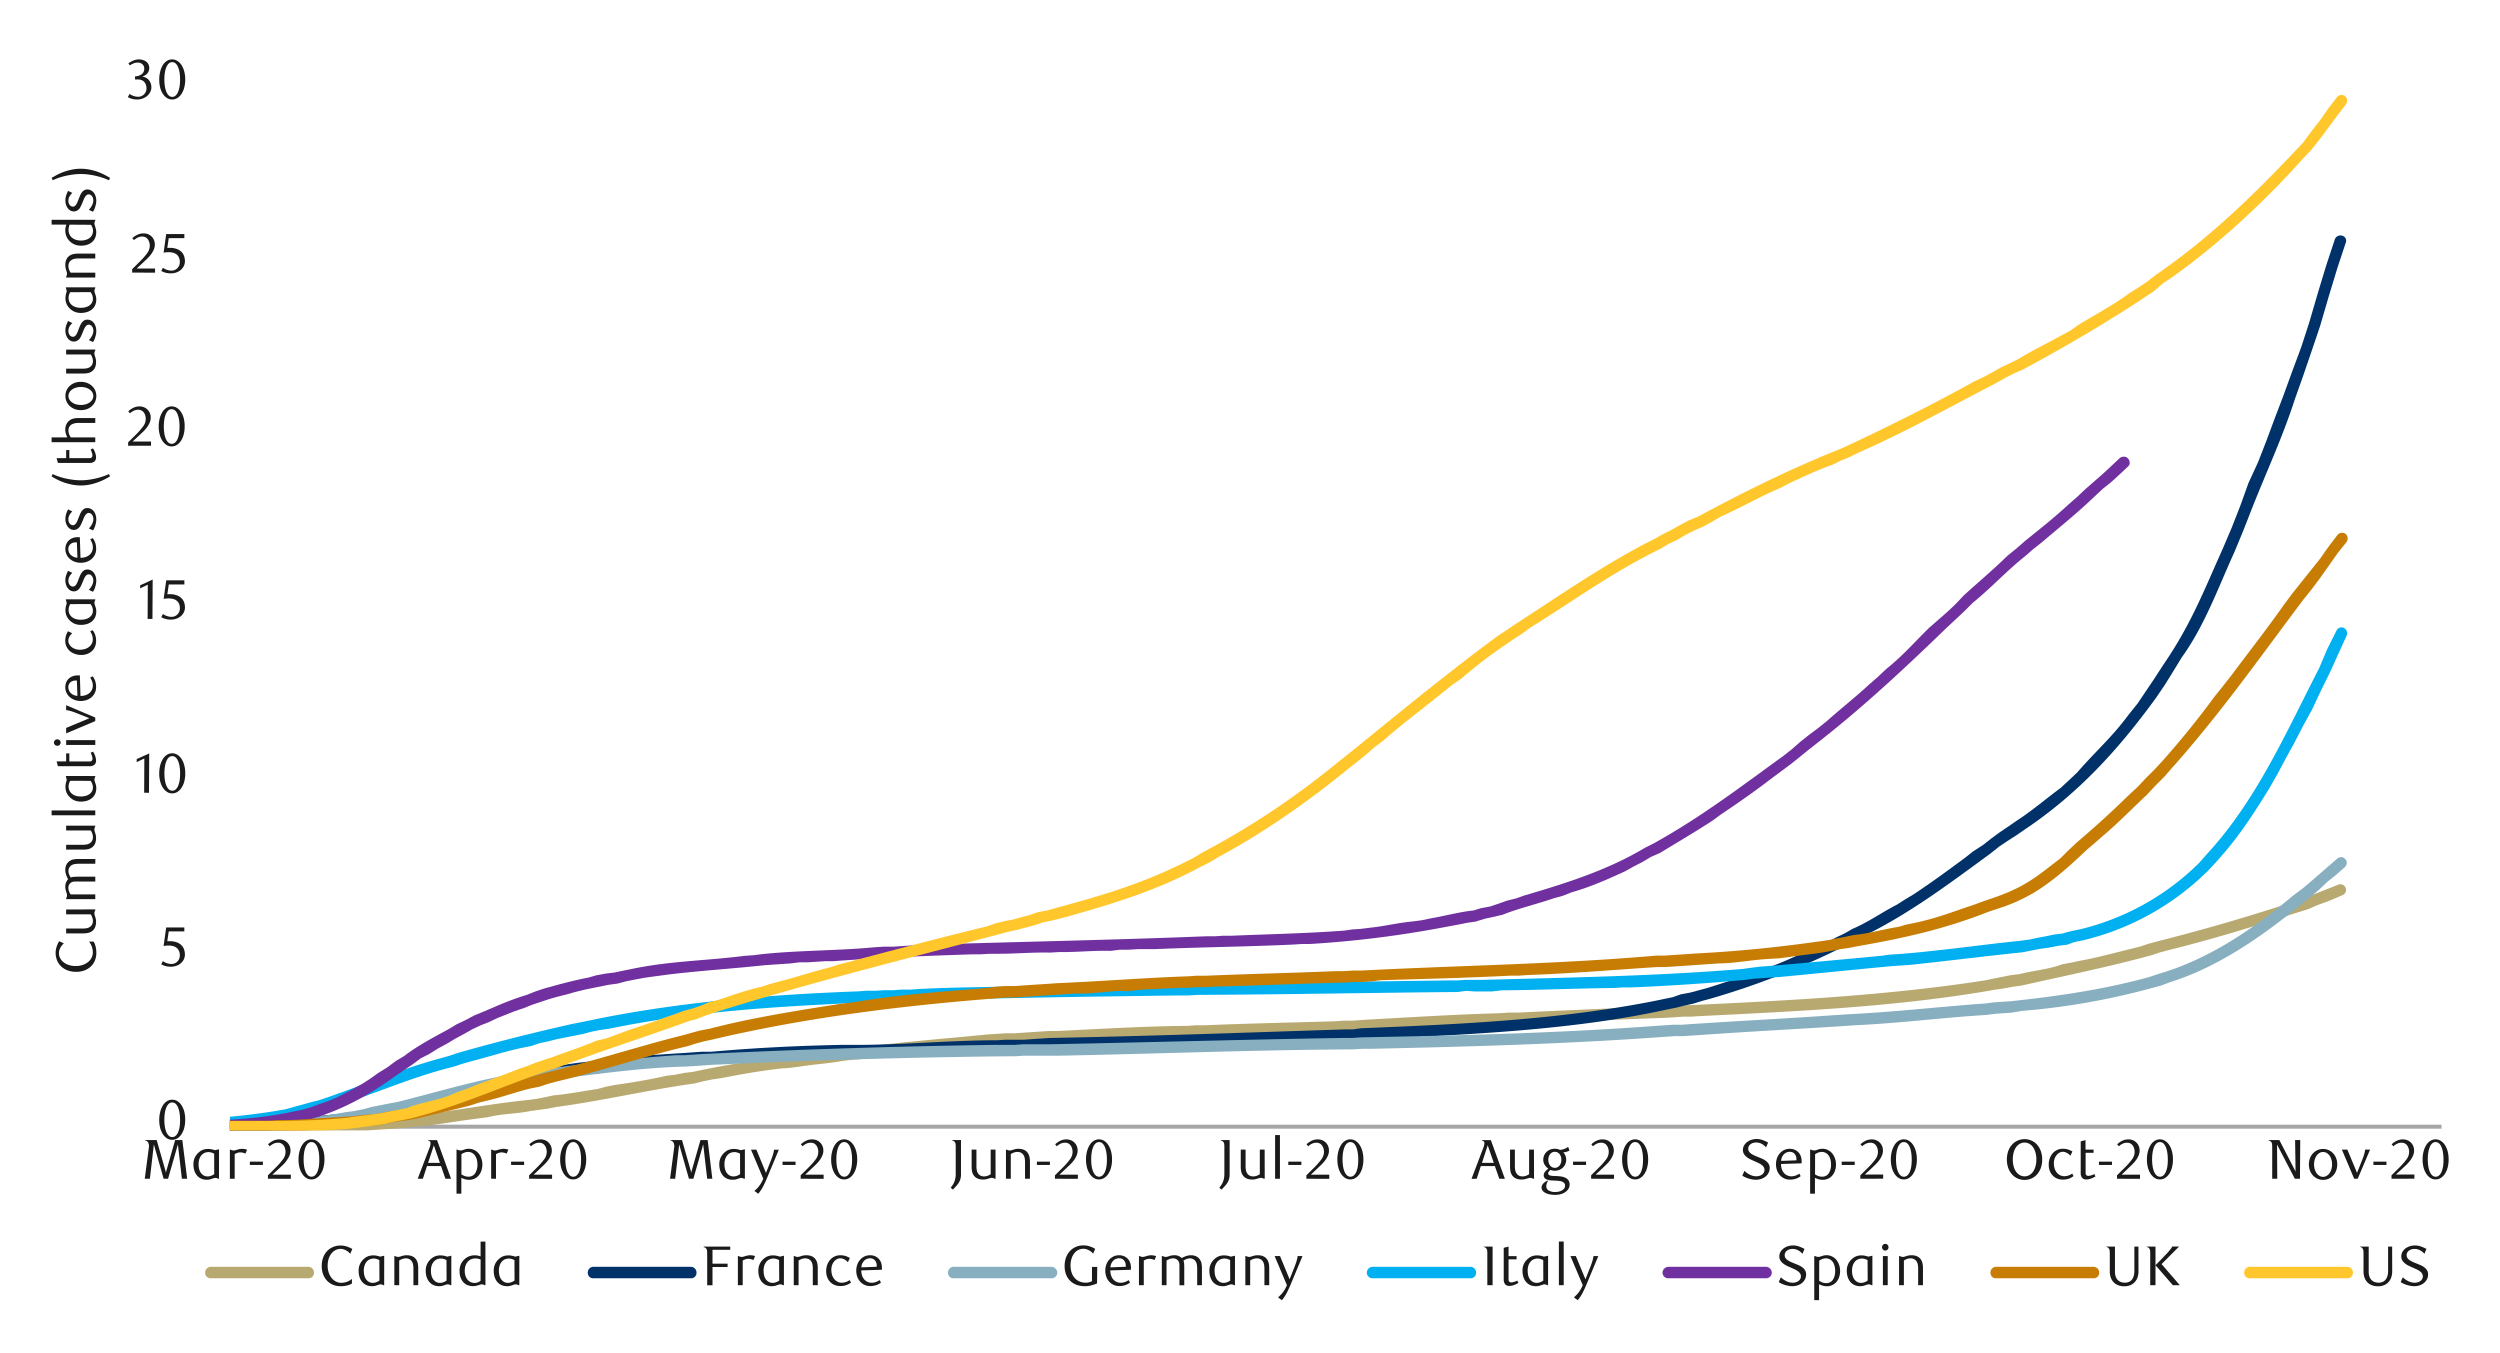 <svg id="Layer_1" data-name="Layer 1" xmlns="http://www.w3.org/2000/svg" xmlns:xlink="http://www.w3.org/1999/xlink" width="1460" height="790" viewBox="0 0 1460 790"><defs><style>.cls-1{fill:none;}.cls-2{fill:#a6a6a6;}.cls-3{clip-path:url(#clip-path);}.cls-4{clip-path:url(#clip-path-2);}.cls-5{fill:#b8a970;}.cls-6{fill:#003168;}.cls-7{fill:#87afbf;}.cls-8{fill:#00b0f0;}.cls-9{fill:#7030a0;}.cls-10{fill:#c77d03;}.cls-11{fill:#ffc72c;}.cls-12{fill:#1a1a1a;}</style><clipPath id="clip-path"><rect class="cls-1" x="134.27" y="50.33" width="1293.94" height="609.84"/></clipPath><clipPath id="clip-path-2"><rect class="cls-1" x="-115.38" y="-722.97" width="1713.6" height="2217.6"/></clipPath></defs><title>10</title><rect class="cls-2" x="134.27" y="656.81" width="1291.58" height="2.35"/><g class="cls-3"><g class="cls-4"><path class="cls-5" d="M-166.79,654.46h20.16c57.46.12,114.9.52,172.37.33h9.74c57.28-.22,114.83.65,172-1l5.38-.34,4.7-.34,10.08-.67,5.38-.33c25.38-1.88,50.3-7.24,75.6-9.75l5-.67,5-1,4.7-1c8.82-.76,16.92-2.48,25.54-3.69l5-1.35,5-1c10.16-1.43,20.22-3.09,30.24-5.38l5.38-.67,5-1,5.37-.67,4.71-1,5-1c25.11-5,50.54-7.78,75.93-10.75l10.75-1.34c25-3.33,50.47-5.25,75.6-7.73l5-.34,5.38-.33h5.38l4.7-.34,10.08-.67,5.37-.34h5c25.41-1.23,50.49-2.78,75.94-3l4.7-.34h5.38c25.39-1.1,50.86-1.57,76.27-2.35l4.71-.34h5l4.7-.33,5.38-.34c25.39-1.39,50.82-3,76.27-3.69l4.7-.34h5.38q38-1.78,75.93-3.36l5-.34h5.05l4.7-.33,5-.34h5.37c57.5-2.69,115.09-5.61,172-14.45l4.7-1,10.08-2,5.38-.67c7.82-2,17.59-2.85,24.86-5.71l5.38-1,4.7-1c10.14-1.83,20.19-4.59,30.24-7.06l5.38-1.34,5-1.68,5-1.34c27.12-6.88,54.08-14.67,80.64-23.52l5.37-1.68,4.71-2,15.12-6a3.31,3.31,0,0,1,2.68,6l-5.37,2.35-5,2-4.71,1.68-5.37,2.35-5.38,1.68c-25.09,8.07-50.31,15.89-75.93,22.18l-5,1.34-5,1.68c-25.21,6.87-50.8,12.07-76.28,17.81l-5,.67-5.37,1-4.7.67c-56.38,10-115.52,12.65-172.71,15.46l-5.38.33H983l-5,.34-5.37.33c-57.25,2-114.45,4.85-171.7,7.4l-5.38.33-5.37.67h-4.71c-25.28,1.1-50.62,1.55-75.93,2.36l-5.38.33h-4.7l-5.38.34c-8.4.31-16.81.14-25.2.67h-4.7l-5,.34c-10.08.44-20.5.82-30.58,1l-5,.68-5.38.33h-4.7l-5.38.34-15.11,1H588.2l-5.37.33c-25.71,1.94-50,4.2-75.6,7.39l-5.38.68-4.7.33-5.38.67c-7.91,1.52-17,2-25.2,3.36l-5.38.68-4.7.33c-11,1.25-19.47,2.65-30.24,4.71l-5.38,1-4.7.68-5,1-5.38,1.35-4.7.67c-25.52,3.82-50.89,9.72-76.27,13.1l-5,1-10.08,1.35c-8.08,1.73-16.77,1.5-25.2,3.69l-5.38.67-5,.68c-10.7,1.4-19.63,3.17-30.57,4l-4.71.33-5.37.68-15.12,1-5.38.34h-5l-5,.34c-8.74-.25-16.76.6-25.54.33h-9.74c-10.83.58-19.67.88-30.58.67H30.44c-59.06.18-118-.19-177.07-.33h-20.16a3.18,3.18,0,0,1-3.36-3.36,3.36,3.36,0,0,1,3.36-3.36"/><path class="cls-6" d="M-166.79,654.46h20.16q86.17.42,172.37.33h9.74c57.28-.43,114.78,1.84,171.7-5.37l5-1,5.37-.67,4.71-1.35,5-1,5.37-1c25.31-7.08,50.13-13.47,75.94-18.48l4.7-1,5-1,5.38-1a205.67,205.67,0,0,1,25.54-3.36l5-.67,5.37-.33c9-2,20.92-2.29,30.24-3l5-.33,5.38-.34,4.7-.34,5-.33h5.38c26.14-2.29,49.39-3.45,75.6-4h10.41c25.35-.1,50.61-2.33,75.94-2.69h5l5-.34H598l4.7-.33,5-.34,5.37-.34c57.37-1.06,114.7-3.14,172-5h5l4.7-.67c57.63-2.34,115.66-4.84,172.37-16.13l4.7-1,5-1,4.71-1.68,5.37-1,10.08-2.69c8.42-2.61,16.76-5.44,25.2-8.06l4.71-2,5-1.68c10.8-3.69,20.2-8.61,30.57-13.1l5-2,4.71-2.69,5-2.35,4.7-2.69c9.09-3.84,17.13-9.62,25.87-14.11l4.71-3,5-3c10.6-7,20.11-14,30.24-21.5l4.7-3.7,5.71-3.69,4.71-3.7,5-3.69,5-3.36,5.37-3.7c8.55-5.51,17-12.81,25.2-18.82l4.71-4.36,5-4.71c10.57-12.25,19.92-20.12,29.9-33.6l5.38-6.72,4.7-7,5-7.4,5-7.72c13.35-19.43,20.51-35.32,29.91-56.79l5.37-12.09,5-11.76,5-12.77,4.7-13.11,5.72-12.43,4.7-12.09,5-13.44,5-13.11,5-13.77,5.38-14.45,4.7-14.45,5-17.14,5-16.46,5-15.12a3.5,3.5,0,0,1,4.37-2,3,3,0,0,1,2,4l-5,15.12-5,16.46-5,17.14-5,14.78L1345.21,219l-5,14.11c-7.37,22.75-16.55,42.24-25.2,64.18l-5,12.77-5,12.09c-9.48,20.76-17.5,43.31-30.91,61.83l-4.71,7.73-5,8.06-5,7.39c-22,30.39-45.61,56.28-76.94,77.28l-5.38,3.7-4.7,3-5,3.36-5,4c-24.53,17.95-49,36.43-76.61,49.4l-5,3-5,2.35a457,457,0,0,1-76.61,29.91l-5,1.34-5.37,1.68-4.71,1-5.37,1.34-5,1c-55.64,12.28-115.82,14.49-172.71,17.47h-5l-5.37.34q-85.93,3.41-172,5.37h-4.7l-5.71.34H603l-5,.34H588.2l-5.71.33c-25.12.24-50.45,3.12-75.6,2.69l-5.38.34h-5c-25.72.63-50.25,1-75.93,3.69l-5,.34h-4.71l-10.08.67a707.33,707.33,0,0,0-75.93,8.06l-5,.68-4.71,1c-25.91,5.27-50.41,11.26-75.93,18.15l-5,1.68-5.38,1-10.08,2-5,.67-5.37,1.35c-25.78,3.22-50.34,4.39-76.28,4.7H121.83c-25,1.35-50.74.38-75.93.67H30.44q-88.54.13-177.07-.33h-20.16a3.18,3.18,0,0,1-3.36-3.36,3.36,3.36,0,0,1,3.36-3.36"/><path class="cls-7" d="M-166.79,654.46h20.16c57.46,0,114.9.57,172.37.33h91.05l4.71-.33h5.37c25.27.16,50.35-.26,75.27-5l5-.67,5-1,5-1.35,10.08-2,5.37-1c25.16-6.3,50.13-14.13,75.94-17.47l4.7-1,5.38-.67c25.35-3.46,50.76-6.27,76.27-8.07h5.38l4.7-.33,5-.34c57.45-2.69,114.85-4.6,172.37-5.37h10.42l4.7-.34h15.45c57.35-1.08,114.68-2.79,172-3.7h5l4.7-.33c57.61-1.11,115.23-2.42,172.7-6.72l5.05-.34,4.7-.33h5.37l4.71-.34,5.37-.34c25.34-1.65,50.63-2.94,75.94-4.7l10.08-.67c25.77-1.25,50.38-4,75.94-6l5-.34,5-.67,10.08-.67c25.42-2.73,50.79-6.33,75.6-12.77l5-1.34,5-1.68c29.93-8.65,56-26.56,79.63-46.37l5.37-4,4.71-4,15.12-13.11a3.21,3.21,0,0,1,4.7.34c1.35,1.34,1,3.36-.33,4.7l-5,4.37-5,4-5,4.71-5,4.36-5,4c-23.22,18.77-48.22,36.59-77,45.69l-5.37,2-5,1.34a413.94,413.94,0,0,1-76.28,13.44l-5.71,1-4.7.34-5,.33-5,.67c-25.48,1.51-50.77,4.84-76.27,6l-10.08.67c-25.33,1.64-50.62,2.95-75.94,4.71l-10.08.67-5.38.34H978l-5,.33c-57.38,4.22-114.86,5.83-172.37,7.06h-5l-5.37.33c-57.42.3-114.62,2.61-172,3.7H598l-5,.34h-5c-57.72.61-114.73,2.36-172.36,5l-4.71.33-5,.34-5.37.33c-25.47.63-50.69,4.23-75.94,7.4l-4.7.33-4.71.67-5.37,1.35c-8.85.91-16.54,2.62-25.2,4.37l-5,1-5,1.68c-10.15,2.36-20.27,4.73-30.24,7.73l-5,1-5,1.34-5.38,1.35-15.12,3-5.37,1c-25,5.48-50.77,5.66-76.28,5.71h-9.74l-5.38.67H30.44c-59,.24-118-.33-177.07-.33h-20.16a3.18,3.18,0,0,1-3.36-3.36,3.36,3.36,0,0,1,3.36-3.36"/><path class="cls-8" d="M-166.79,654.46h20.16c50.67-.22,101.2.58,151.87.33H15.32c50.15-.47,102.12,2,151.54-7l4.7-1.35,5-1.34,4.71-1.34,5.37-1.35,5-1.68c22-7.73,43.61-16.8,66.19-22.85l4.71-1.34,5-1.68c21.89-6.27,44-11.76,66.19-16.8l10.08-2,4.7-1c50.35-10.13,101.63-14.23,152.88-16.13l4.71-.34h5.37l5-.33H522l4.7-.34h5l5-.34c22.05-1.16,44.1-1.15,66.2-1.68h4.7l5.37-.33c21.74-.19,43.8-.5,65.53-1H694c50.6-.9,101.26-1.23,151.87-2h5.38l4.7-.33h10.08c50.65-1.39,101.33-2.18,151.87-6.39l4.71-.67,5.37-.67,5-.34c22-1.86,43.93-3.94,65.86-6l4.7-.68,5.72-.33c23.62-1.86,47-5.33,70.56-7.73l5-.67,4.7-1,5.38-1,4.7-1,5.71-.67h-.67l5-1.34,5-1a148.13,148.13,0,0,0,64.51-33.94l5-4.7,4.71-5.38c28.92-31.25,46.24-71.08,65.52-108.52l4.7-11.09,5.38-10.75a3.32,3.32,0,0,1,4.36-1.68,3.55,3.55,0,0,1,1.68,4.36l-10.08,22.18-5,10.08-5,10.75-5.37,9.75-5,9.74-5,9.07-5,9.41-5,8.74c-8,13-16,25.39-25.87,37l-5,5.71-5,5.37-5.38,5a154.7,154.7,0,0,1-67.2,35.28l-5,1-4.7,1.68h-.68l-5,.67-5,1-5,.67-10.09,2c-22.14,2.23-44.08,5.12-66.19,7.39l-10.08.67c-22,2.06-43.84,4.31-65.85,6.39l-5.38.33-5,.34-4.7.34-5,.67q-33,3-66.2,4.37h-4.7l-5.71.33c-21.65.22-43.51,1.25-65.19,1.35l-5.71.67H861l-4.7-.34-5,.67c-50.6.44-101.27,1.48-151.87,1.68l-5.38.34h-5q-75.94.9-151.87,2.69l-5.38.33h-4.7l-5,.68h-4.7l-5.72.33h-4.7c-51.23,2.29-101.13,5-151.54,15.46l-5,.67-5,1-5,1.34-15.12,3-5.37,1.34-4.71,1-5,1.68-5,1c-9.24,1.93-16.6,4.32-25.53,6.72l-5,1.34-4.71,1.34-5,1.68c-22.64,5.5-43.91,14.81-65.85,22.18l-5,2-5,1.68-5.38,1.34-5,1.68-5,1.34-5,1c-22.16,4.52-44,6.12-66.53,6.39l-5,.33h-5c-21.94.44-43.87.95-65.85.67H10.28c-52.35.26-104.56-.53-156.91-.33h-20.16a3.18,3.18,0,0,1-3.36-3.36,3.36,3.36,0,0,1,3.36-3.36"/><path class="cls-9" d="M-166.79,654.46h20.16c52.35-.25,104.57.53,156.91.33h91.06c23.19-.27,47.47-.63,70.22-5.71l5-1,4.71-1.34,5.37-2,5-1.68,4.71-2,4.7-2.35,5-2.69,5.38-3,4.7-3,4.7-3.36,5.38-3.36,5-3.7,5-3c7.28-5.68,17.35-11,25.54-15.46l5-3,5-2.35,5-2.69,5.71-2.35c9.24-3.93,15.44-6.79,25.2-9.75l5-2,5-1.68c8.34-2.3,17.37-4.8,25.87-6.39l4.7-1.34,5.38-1,5.38-.67,4.7-1,5-1c21.78-4.67,44.16-4.9,66.19-7.72l5-.34,5.38-.67c22-2.28,43.84-1.95,65.52-4l5.37-.34H522l4.7-.34,10.08-.67h5.38l4.7-.33c52.48-1.6,104.81-2.61,157.25-4.71h5.38l4.7-.33h5c22-.93,43.92-1.35,65.86-3l4.7-.67,5-.34,5.38-.67c8.67-.9,16.46-2.92,25.2-3.69l5-.68,4.7-1c8.29-1.38,17.25-3.87,25.54-4.71l4.36-1.34,5.38-1,5-1.68,4.71-1.68,5.37-1.34,4.7-1.68,5.72-1.68c22.39-6.68,44.67-14.11,64.84-26.21l5.38-2.69,4.7-2.69c24.92-14.23,47.71-31.59,70.9-48.38l4.7-3.7,5-4.37,5-4,5.37-4,5-4c8.09-7.23,17-14.22,24.86-21.51l5-4.36,5-4.71c9.77-7.8,16.36-15.59,25.2-24.19l5.38-4.7,5-4.37,5-4.71,4.7-5c8.62-7.84,17.12-14.93,25.54-23.18l5.38-4.37,5-4.37c8.31-6.67,17.44-13.92,25.2-21.16l5-4.37,5-4.71,5-4.36,5.37-4.71,4.71-4.37,5-4.7c1.34-1,3.69-1,4.7.34,1.34,1.34,1.34,3.69,0,4.7l-5,4.7L1233,281.5l-5,4-10.08,9.41c-8.32,7.53-17,14.6-25.53,21.84l-4.71,3.69-5,4.37c-10.61,8.39-19.88,18.57-30.58,27.22l-5,5-10.08,9.41c-24.59,23.83-49.23,46.8-76.27,67.87l-4.71,3.69-5.37,4.37-5,4-5,3.7-5.38,4c-8.86,6.8-16,11.87-25.2,18.15l-5,3.36-5,3.69c-10,6.51-20.37,12.56-30.58,18.82l-5.37,2.35-5,3L954.1,506l-5.37,3c-10.4,4.7-19.85,9-30.91,12.1l-5,2-5,1.35c-10,3.52-20.72,5.9-30.24,9.74l-5.71,1.34-4.71,1-5.38,1.68-4.7.67-5,1-10.75,2a615.51,615.51,0,0,1-76.27,9.41h-4.71l-5,.33c-27.09,1.27-54.24,1.52-81.31,2.69h-9.74l-5.38.34h-5l-5.38.67c-8.35-.25-16.79.5-25.2.67h-4.7l-5.38.34c-10.2-.27-20.37.71-30.57.67h-4.7l-5.38.33h-4.7c-27.11.85-54.28,2-81.32,4h-4.7l-5,.33-5.38.34h-4.7l-5.38.67-10.08.67-4.7.34c-18.77,2-36.89,3.13-55.78,5.37l-10.08,1.35-4.7.67-5.38,1-5,1-5,1.34-5,.67-10.08,2-4.7,1-5.38,1.34-4.7,1.34-5.38,1.35-4.7,1.34-10.08,3.36-5,2-5,1.68-10.08,4-5,2.35-5,2-5,2.35-4.7,2.69-5,2.69-5,3-5,2.69-5.38,3.36-4.7,2.35-5,3.7-5,3.36-5.38,3.69c-18.35,13.43-39,23.69-61.49,27.89l-5.37,1-5.38.67-5,.67-10.08.67C95,662.71,47.59,661.09.2,661.51H-10.21c-47.27,0-94.52-.58-141.8-.33h-14.78a3.18,3.18,0,0,1-3.36-3.36,3.36,3.36,0,0,1,3.36-3.36"/><path class="cls-10" d="M-166.79,654.46h20.16c57.5-.22,114.86.58,172.37.33H126.87l4.71-.33h25.53l5-.34h5.38c10-.17,19.9-1.28,29.9-1.68l10.08-.67,5-.67,5-.34,5-.67,4.71-1,5.37-.67c25.57-4.63,50.53-12.54,75.6-19.15l10.08-2.69c25.37-6.11,50.62-14.23,75.94-20.83l5.38-1.35,4.7-1.34,5-1.34,5.38-1c24.2-6.34,51.15-10.54,75.93-14.45l5.38-.67,5-.67c26.19-4.38,50-5.75,76.27-8.07l4.7-.67,5.38-.34h5.38l4.7-.33,10.08-.67,5.37-.34,4.71-.34c25.4-1.06,51-3.14,76.27-4l4.7-.33h5.38c25.28-1.1,50.66-1.6,75.94-2.69h5l5-.34h5c57.54-3,114.83-3.7,172.36-8.73h5.05l4.7-.34,10.08-.67,5.37-.34c25.9-1.38,50-4,75.6-7.73l4.71-1,5.37-1,4.71-1c8.36-.71,17.42-3.41,25.87-4.7l4.7-1.35,5-1c11.59-2.55,18.85-5.23,29.91-9.07l5-1.68,5.37-2,5-1.68,4.71-1.68,5-2,5-2.35c10.36-5.33,15.78-10.3,24.86-17.14l4.71-4.7,5-4.71c10.4-8.83,20.51-18,30.24-27.55l5.37-5,4.71-5,5-5,5-5.37c10.37-11.72,20.66-24.34,29.9-37l5.38-6.72,5-6.39c10.26-13.75,20.35-26.57,30.24-40.65l5-6.72,5.37-6.72L1355,326.19l4.71-6.72,5.37-7.06a3.56,3.56,0,0,1,4.71-.67,3.61,3.61,0,0,1,.67,4.7l-5.38,6.72-4.7,6.72-5,7.06-5,6.72-5.38,6.72c-24.81,33-48.72,66.92-76.27,97.77l-4.7,5.38-5.38,5.38-5,5.37c-8.53,7.94-16.6,16.36-25.54,23.86l-5,4.37-4.7,4c-9.65,9.25-19.72,18.31-31.25,25.2l-5,2.69-5.71,2.68-5,2-10.08,3.36c-25.54,10.1-49.68,15.48-76.61,20.16l-5,1-4.7.67-5.38,1c-8,1.73-17,2.39-25.2,3.69l-5.37.68-5.38.33c-10.52.5-19.24,2.49-30.24,2.69L978,564.41l-5.37.34h-4.71c-25.52,1.63-50.69,3.82-76.27,4.7l-5,.34h-4.71c-25.18,1.32-50.7,1.87-75.93,2.68l-5,.68-5.71.33h-4.71l-5.37.34c-25.18.59-50.42,1.76-75.6,2.35l-5.38.34h-4.7l-5.38.33c-8.17.07-16.91.73-25.2,1l-4.7.34-5.38.67c-8.58-.78-20.87,1.9-30.24,1.34l-15.12,1-5.38.34-15.11,1H588.2c-57.81,4.31-115.57,11.22-172,24.53l-4.7,1-5,1.34-5.38,1.68c-25,5.83-50.86,14.68-75.94,20.5l-5,1.34-5,1.68-5,1c-8.71,2.07-16.49,5-25.2,7.06L279.42,644l-5,1.68c-10.07,2.56-20.2,4.76-30.24,7.39l-5.38,1-10.08,1.35-5.37,1.34-5,.67-4.71.34-5.71.67c-25.27,1.9-50.59,2.55-75.94,2.35l-5,.67H30.44c-59.07.26-118-.53-177.07-.33h-20.16a3.18,3.18,0,0,1-3.36-3.36,3.36,3.36,0,0,1,3.36-3.36"/><path class="cls-11" d="M-166.79,654.46h20.16c57.46,0,114.9.55,172.37.33H126.87c24.72-.33,51.2.51,75.6-2l4.71-.67,5.37-.68,10.08-1.34,4.71-1,5.37-1,5-1c7.73-3.23,17.35-4.39,24.87-7.4l4.7-2,5-1.68c10.2-4.31,20.44-7.57,30.58-11.76l5-1.68,5-2,10.08-3.36c8.59-3.22,16.69-5.7,25.2-9.41l5.71-1.34,4.7-1.68c10-3.9,20.25-6.9,30.24-10.75l5-1.68,5.38-2,5-1.34,5-1.68,4.7-2,5.38-1.34c8.69-2.87,16.52-5.79,25.54-7.73l5-1.68,5-1.34c10.25-2.56,19.94-5.9,30.24-8.4l5-1.68,5.37-1.35,5-1.34c25.14-6.63,50.7-13.37,75.94-19.49l4.7-1.68,5.38-1.34,5.37-1,4.71-1.35,5-1.34,5-1.68,5.37-1,4.71-1.34c27.43-7.45,49.9-14,75.6-26.88l4.7-2.35,5-3A466.73,466.73,0,0,0,778,447.82l15.12-12.1,5.38-4.37c25-20.36,50-40.65,75.93-59.8l10.08-6.72c25.1-16.34,49.78-33.36,76.27-47.38l5.38-2.69,4.7-2.69,5.38-2.68L981,306.7l5-2.69,5.72-2.35c24.73-13.34,50-25.9,75.93-36.63l5-2,4.71-2c25.55-12,50.93-24.55,75.6-38.3l5.71-2.69,5-2.69,4.7-2.69,5-2.35,5.38-2.69c8.25-5,16.79-9.15,25.2-13.77l5-2.69,4.7-3.36c10.71-6.53,20-11.3,30.24-18.82l5.38-3.36,5-3.36,4.7-3.69c30.14-20.68,55.59-45.1,80.64-71.57l5.38-5.71,4.7-6.39,5-6.38,4.71-6.72,5.37-7.06a3.56,3.56,0,0,1,4.71-.67,3.62,3.62,0,0,1,.67,4.71l-5.38,7-5,6.72-4.7,6.39-5.38,6.72-5.37,5.71c-22,24.56-49.26,49.89-76.27,68.88l-5,3.36-5,4.37c-24.62,16.59-50.13,31.63-76.28,45.69l-5.37,2.35-4.71,2.36-5.37,3-5,2.69c-25.31,13.14-49.67,26.81-75.94,38.3l-5.38,2.69-5,2-4.7,2.35c-8.63,3-16.87,7-25.2,10.75l-5,2.69-5.38,2.35c-10.16,4.75-20,10.23-30.24,14.78l-5,3-5,2.69-5.37,2.35-4.71,2.35-5,3-5,2.36-5,3c-26.7,12.87-50.82,30.45-75.93,46l-5,3.7-4.71,3-5.37,3.7a272.54,272.54,0,0,0-24.87,19.15l-5.37,3.7-5,4c-10,8.12-20.33,15.9-30.24,24.19l-5,4.37-5,3.69-5,4.37-5.38,4.37-4.7,3.7c-23.69,19.43-49.6,37.55-76.61,52.08l-5,3-5.38,2.69c-24.63,13.33-49.51,21-76.27,28.56l-5,1.34-5.37,1.35-5,1-5,1.68-10.08,2.69-4.71,1c-57.55,15.38-115.5,29.51-172.36,47.38l-5,1.68-5,2-5,1.35c-25.31,9.28-50.8,17.23-75.94,26.88l-10.08,3.36c-25.42,9-50,20-76.27,26.54l-5,1-5.38,1-5.37,1.34-4.71.67-5,.67-10.75,1.35c-8.74.79-16.87.92-25.54,1.34h-9.74c-10.69-.28-19.5,1.22-30.58.67H30.44c-59,.21-118-.26-177.07-.33h-20.16a3.18,3.18,0,0,1-3.36-3.36,3.36,3.36,0,0,1,3.36-3.36"/></g></g><path class="cls-12" d="M108.16,654a18.1,18.1,0,0,1-.57,4.69,12.39,12.39,0,0,1-1.6,3.7,7.93,7.93,0,0,1-2.42,2.41,5.74,5.74,0,0,1-3.06.85,5.53,5.53,0,0,1-3-.87,8,8,0,0,1-2.39-2.41,12.65,12.65,0,0,1-1.58-3.68A17.54,17.54,0,0,1,93,654a18.14,18.14,0,0,1,.58-4.73,13.16,13.16,0,0,1,1.57-3.74,7.62,7.62,0,0,1,2.38-2.44,5.76,5.76,0,0,1,6.09,0,8,8,0,0,1,2.42,2.44,12.58,12.58,0,0,1,1.6,3.73A18.31,18.31,0,0,1,108.16,654Zm-3,0a25.41,25.41,0,0,0-.3-4,13.55,13.55,0,0,0-.87-3.25,5.88,5.88,0,0,0-1.42-2.15,3,3,0,0,0-4,0,6.12,6.12,0,0,0-1.43,2.13,14.27,14.27,0,0,0-.87,3.22,27.94,27.94,0,0,0,0,8,13.78,13.78,0,0,0,.89,3.21,6,6,0,0,0,1.44,2.13,2.88,2.88,0,0,0,2,.77,2.92,2.92,0,0,0,2-.77,5.7,5.7,0,0,0,1.44-2.13,13.24,13.24,0,0,0,.87-3.2A24.52,24.52,0,0,0,105.15,654Z"/><path class="cls-12" d="M107.66,543.94H98.54l-.85,5.74.72,0h.72a11.18,11.18,0,0,1,4.31.72,7.39,7.39,0,0,1,2.72,1.83,6.43,6.43,0,0,1,1.41,2.48,8.84,8.84,0,0,1,.41,2.64,6.41,6.41,0,0,1-.67,3,7.13,7.13,0,0,1-1.8,2.27,8.43,8.43,0,0,1-2.62,1.44,9.66,9.66,0,0,1-3.14.51,13.45,13.45,0,0,1-2.67-.28,11.86,11.86,0,0,1-2.93-1.13l1-1.87a8.63,8.63,0,0,0,5.08,1.67,4.53,4.53,0,0,0,1.75-.36,4.81,4.81,0,0,0,1.54-1,5,5,0,0,0,1.08-1.57,4.82,4.82,0,0,0,.41-2,6.16,6.16,0,0,0-.59-2.9,4.87,4.87,0,0,0-1.52-1.79,5.56,5.56,0,0,0-2.13-.9,11.39,11.39,0,0,0-2.38-.25,14.72,14.72,0,0,0-1.49.08l-1.36.18,1.51-10.81h10.59Z"/><path class="cls-12" d="M84.19,462.94l.1-20-4.46,2.13v-1.77L87.14,440l-.13,23Z"/><path class="cls-12" d="M108.19,451.68a18.16,18.16,0,0,1-.57,4.69,12.59,12.59,0,0,1-1.61,3.69,7.76,7.76,0,0,1-2.42,2.42,5.69,5.69,0,0,1-3.06.85,5.53,5.53,0,0,1-3-.87,7.94,7.94,0,0,1-2.38-2.41,12.51,12.51,0,0,1-1.59-3.68,18,18,0,0,1-.57-4.66,18.58,18.58,0,0,1,.57-4.73,13.45,13.45,0,0,1,1.57-3.74,7.68,7.68,0,0,1,2.39-2.45,5.75,5.75,0,0,1,6.08,0,7.87,7.87,0,0,1,2.42,2.45,12.85,12.85,0,0,1,1.61,3.73A18.31,18.31,0,0,1,108.19,451.68Zm-3,.05a26.84,26.84,0,0,0-.29-4,14.61,14.61,0,0,0-.87-3.24,5.9,5.9,0,0,0-1.43-2.15,3,3,0,0,0-4,0,6.1,6.1,0,0,0-1.42,2.13,14.32,14.32,0,0,0-.87,3.21,27.08,27.08,0,0,0,0,8,13.79,13.79,0,0,0,.88,3.21A6.09,6.09,0,0,0,98.62,461a2.84,2.84,0,0,0,2,.77,2.93,2.93,0,0,0,2-.77,5.7,5.7,0,0,0,1.44-2.13,14.23,14.23,0,0,0,.87-3.2A25.76,25.76,0,0,0,105.17,451.73Z"/><path class="cls-12" d="M86.21,361.46l.1-20-4.46,2.13v-1.77l7.31-3.37-.13,23Z"/><path class="cls-12" d="M107.68,341.34H98.57l-.85,5.73.72-.05h.72a11.21,11.21,0,0,1,4.31.72,7.37,7.37,0,0,1,2.72,1.84A6.33,6.33,0,0,1,107.6,352a9.28,9.28,0,0,1,.41,2.64,6.48,6.48,0,0,1-.67,3,7.2,7.2,0,0,1-1.8,2.26,8.37,8.37,0,0,1-2.63,1.44,9.6,9.6,0,0,1-3.13.51,12.75,12.75,0,0,1-2.67-.28,11.48,11.48,0,0,1-2.93-1.13l1-1.87a8.67,8.67,0,0,0,5.08,1.67,4.58,4.58,0,0,0,1.76-.36,4.81,4.81,0,0,0,1.54-1,4.88,4.88,0,0,0,1.08-1.57,5,5,0,0,0,.41-2,6.28,6.28,0,0,0-.59-2.9,4.87,4.87,0,0,0-1.52-1.79,5.6,5.6,0,0,0-2.14-.9,12,12,0,0,0-2.37-.25,12.29,12.29,0,0,0-1.49.09c-.5.05-1,.11-1.36.18l1.5-10.82h10.59Z"/><path class="cls-12" d="M74.83,260.33v-2l4.33-4.29a42.49,42.49,0,0,0,4.34-4.9,7.43,7.43,0,0,0,1.62-4.38,7.22,7.22,0,0,0-.31-2.18,5.68,5.68,0,0,0-.87-1.74,3.86,3.86,0,0,0-3.18-1.55,6.15,6.15,0,0,0-2.65.57,8.25,8.25,0,0,0-2.2,1.52l-1-1.18a12.93,12.93,0,0,1,3.15-2.14,8.21,8.21,0,0,1,3.47-.71,6.66,6.66,0,0,1,2.53.48,6.21,6.21,0,0,1,3.45,3.4,6.63,6.63,0,0,1,.51,2.63,7.35,7.35,0,0,1-.57,2.87,13,13,0,0,1-1.41,2.53,19.12,19.12,0,0,1-1.77,2.15c-.62.64-1.19,1.19-1.69,1.65l-5.18,4.81H88.2v2.43Z"/><path class="cls-12" d="M107.84,249.07a18.16,18.16,0,0,1-.57,4.69,12.4,12.4,0,0,1-1.61,3.7,7.72,7.72,0,0,1-2.42,2.41,5.68,5.68,0,0,1-3,.85,5.48,5.48,0,0,1-3-.87,7.85,7.85,0,0,1-2.39-2.41,12.4,12.4,0,0,1-1.59-3.68,18,18,0,0,1-.57-4.66,18.58,18.58,0,0,1,.57-4.73,13.45,13.45,0,0,1,1.57-3.74,7.64,7.64,0,0,1,2.39-2.44,5.75,5.75,0,0,1,6.08,0,7.83,7.83,0,0,1,2.42,2.44,12.59,12.59,0,0,1,1.61,3.73A18.31,18.31,0,0,1,107.84,249.07Zm-3,.05a25.59,25.59,0,0,0-.29-4,14.61,14.61,0,0,0-.87-3.24,5.9,5.9,0,0,0-1.43-2.15,2.88,2.88,0,0,0-2-.77,2.92,2.92,0,0,0-2,.77,6.1,6.1,0,0,0-1.42,2.13,14.27,14.27,0,0,0-.87,3.22,27.94,27.94,0,0,0,0,8,13.3,13.3,0,0,0,.89,3.21,6,6,0,0,0,1.44,2.13,2.85,2.85,0,0,0,2,.77,2.93,2.93,0,0,0,2-.77,5.7,5.7,0,0,0,1.44-2.13,14.23,14.23,0,0,0,.87-3.2A24.56,24.56,0,0,0,104.82,249.12Z"/><path class="cls-12" d="M77.18,159.19v-2l4.33-4.29a42.49,42.49,0,0,0,4.34-4.9,7.41,7.41,0,0,0,1.62-4.38,7.27,7.27,0,0,0-.31-2.18,5.73,5.73,0,0,0-.87-1.73,3.76,3.76,0,0,0-1.36-1.15,4,4,0,0,0-1.82-.41,6.15,6.15,0,0,0-2.65.57,8.06,8.06,0,0,0-2.2,1.53l-1-1.18A13,13,0,0,1,80.46,137a8.21,8.21,0,0,1,3.47-.71,6.66,6.66,0,0,1,2.53.48,6.32,6.32,0,0,1,2.06,1.34,6.24,6.24,0,0,1,1.39,2.06,6.68,6.68,0,0,1,.51,2.64,7.3,7.3,0,0,1-.57,2.86,13.09,13.09,0,0,1-1.41,2.54,19,19,0,0,1-1.77,2.14c-.62.65-1.19,1.2-1.69,1.65l-5.18,4.82H90.55v2.42Z"/><path class="cls-12" d="M107.67,139.06H98.55l-.85,5.74.72-.05.72,0a11.17,11.17,0,0,1,4.31.73,7.39,7.39,0,0,1,2.72,1.83,6.43,6.43,0,0,1,1.41,2.48,8.84,8.84,0,0,1,.41,2.64,6.41,6.41,0,0,1-.67,3,7,7,0,0,1-1.8,2.26,8.25,8.25,0,0,1-2.62,1.45,9.65,9.65,0,0,1-3.14.5,13.44,13.44,0,0,1-2.67-.27,11.86,11.86,0,0,1-2.93-1.13l1-1.87a8.63,8.63,0,0,0,5.08,1.67,4.53,4.53,0,0,0,1.75-.36,4.81,4.81,0,0,0,1.54-1,5,5,0,0,0,1.08-1.57,4.82,4.82,0,0,0,.41-2,6.23,6.23,0,0,0-.59-2.91,4.92,4.92,0,0,0-1.52-1.78,5.56,5.56,0,0,0-2.13-.9,11.39,11.39,0,0,0-2.38-.25,14.72,14.72,0,0,0-1.49.08l-1.36.18,1.51-10.82h10.59Z"/><path class="cls-12" d="M83,44.77a5.84,5.84,0,0,1,2.2.61,5.54,5.54,0,0,1,1.69,1.34A6.5,6.5,0,0,1,88,48.64,6.91,6.91,0,0,1,88.4,51a5.83,5.83,0,0,1-.69,2.8,7.7,7.7,0,0,1-1.83,2.27,8.66,8.66,0,0,1-2.66,1.5,9.13,9.13,0,0,1-3.11.54,13,13,0,0,1-2.58-.27,10.5,10.5,0,0,1-2.86-1.14l1-1.86a8.78,8.78,0,0,0,5.11,1.67,4.52,4.52,0,0,0,1.77-.36,5.19,5.19,0,0,0,1.53-1,4.81,4.81,0,0,0,1.06-1.54,5.06,5.06,0,0,0,.4-2,5.94,5.94,0,0,0-.39-2.24,4.77,4.77,0,0,0-1-1.63,4.35,4.35,0,0,0-1.56-1,5.53,5.53,0,0,0-1.92-.33H78.86V44.58a6.56,6.56,0,0,0,3.87-1.22A4,4,0,0,0,84.24,40a3.14,3.14,0,0,0-1.07-2.46,3.75,3.75,0,0,0-2.57-1,7.08,7.08,0,0,0-2.43.41,10.74,10.74,0,0,0-2.36,1.26L75,37a15.12,15.12,0,0,1,3-1.68,8.23,8.23,0,0,1,3.15-.62,7.52,7.52,0,0,1,2.44.38,6,6,0,0,1,1.9,1,4.72,4.72,0,0,1,1.24,1.57,4.88,4.88,0,0,1,.12,3.81A5,5,0,0,1,86,42.94,5.25,5.25,0,0,1,84.66,44,9.9,9.9,0,0,1,83,44.77Z"/><path class="cls-12" d="M108.17,46.46a17.67,17.67,0,0,1-.58,4.69,12.39,12.39,0,0,1-1.6,3.7,7.82,7.82,0,0,1-2.42,2.41,5.72,5.72,0,0,1-3.06.85,5.53,5.53,0,0,1-3-.87,7.94,7.94,0,0,1-2.38-2.41,12.4,12.4,0,0,1-1.59-3.68A18,18,0,0,1,93,46.49a18.5,18.5,0,0,1,.57-4.72A13.11,13.11,0,0,1,95.1,38a7.54,7.54,0,0,1,2.39-2.44,5.56,5.56,0,0,1,3-.87,5.65,5.65,0,0,1,3.06.87A7.94,7.94,0,0,1,106,38a12.69,12.69,0,0,1,1.6,3.73A17.87,17.87,0,0,1,108.17,46.46Zm-3,0a26.7,26.7,0,0,0-.29-4,14.55,14.55,0,0,0-.87-3.25,6,6,0,0,0-1.43-2.15,3,3,0,0,0-4,0,5.93,5.93,0,0,0-1.42,2.14,13.08,13.08,0,0,0-.87,3.21,27,27,0,0,0,0,8,13.19,13.19,0,0,0,.88,3.21A6.09,6.09,0,0,0,98.6,55.8a2.79,2.79,0,0,0,2,.77,2.9,2.9,0,0,0,2-.77A6,6,0,0,0,104,53.67a14.13,14.13,0,0,0,.87-3.19A26,26,0,0,0,105.15,46.51Z"/><path class="cls-12" d="M106.22,688.39l-2.33-20.06-5.74,20.06H95.56l-5.7-20.06-2.33,20.06h-3l2.39-18.06a4.51,4.51,0,0,0-.59-3.41,2.44,2.44,0,0,0-.67-.55,2,2,0,0,0-.84-.27v-.29H91.5l5.11,17.86a7,7,0,0,1,.17.69q.06.36.09.63c0-.18.06-.38.12-.61s.11-.45.18-.67l5.11-17.9h4.2l2.82,22.58Z"/><path class="cls-12" d="M127.89,688.39h-.46a3.34,3.34,0,0,0-1.61-.49,3.4,3.4,0,0,0-1,.17c-.35.11-.72.23-1.11.37a10,10,0,0,1-1.3.38,7,7,0,0,1-1.59.16,7.94,7.94,0,0,1-3.47-.72,6.82,6.82,0,0,1-2.49-2,8.73,8.73,0,0,1-1.43-2.82,11.79,11.79,0,0,1-.47-3.35,9.12,9.12,0,0,1,1-4.47,9.56,9.56,0,0,1,2.57-3,7.17,7.17,0,0,1,2.34-1.25,8.73,8.73,0,0,1,2.58-.39,10.76,10.76,0,0,1,2.28.24,13.49,13.49,0,0,1,1.75.51l2.43-.56Zm-2.82-14.62a7.69,7.69,0,0,0-1.48-.65,5.79,5.79,0,0,0-4,.13,4.94,4.94,0,0,0-1.85,1.31,6.53,6.53,0,0,0-1.28,2.21,9.23,9.23,0,0,0-.48,3.13q0,4.27,2.36,6.13a4.5,4.5,0,0,0,3,1,4.89,4.89,0,0,0,1.21-.15,7.59,7.59,0,0,0,1.08-.36,7,7,0,0,0,.87-.44,5.2,5.2,0,0,0,.61-.43Z"/><path class="cls-12" d="M143.33,673.71a7.1,7.1,0,0,0-2.92-.72,5.56,5.56,0,0,0-1.64.24,9.21,9.21,0,0,0-1.71.77v14.39h-2.81v-17h.43a4.5,4.5,0,0,0,.92.38,3.58,3.58,0,0,0,.83.11,4,4,0,0,0,1.06-.15c.37-.1.76-.21,1.16-.34s.85-.24,1.32-.34a7.92,7.92,0,0,1,2.85,0,8.11,8.11,0,0,1,1.46.38Z"/><path class="cls-12" d="M145.92,680.33V678.4h7.6v1.93Z"/><path class="cls-12" d="M156.47,688.39v-2l4.33-4.3a41.67,41.67,0,0,0,4.34-4.9,7.38,7.38,0,0,0,1.62-4.37,7.18,7.18,0,0,0-.31-2.18,5.46,5.46,0,0,0-.87-1.74,3.83,3.83,0,0,0-3.18-1.56,6,6,0,0,0-2.65.58,8.25,8.25,0,0,0-2.2,1.52l-1-1.18a12.65,12.65,0,0,1,3.15-2.14,8.09,8.09,0,0,1,3.47-.71,6.85,6.85,0,0,1,2.53.47,6.49,6.49,0,0,1,2.06,1.34,6.36,6.36,0,0,1,1.4,2.07,6.77,6.77,0,0,1,.5,2.63,7.3,7.3,0,0,1-.57,2.86,12.8,12.8,0,0,1-1.41,2.54A18.14,18.14,0,0,1,166,679.5c-.62.65-1.18,1.2-1.69,1.66L159.09,686h10.76v2.42Z"/><path class="cls-12" d="M189.48,677.13a18.18,18.18,0,0,1-.57,4.7,12.45,12.45,0,0,1-1.61,3.69,7.62,7.62,0,0,1-2.42,2.41,5.69,5.69,0,0,1-3,.86,5.5,5.5,0,0,1-3-.87,7.89,7.89,0,0,1-2.39-2.42,12.33,12.33,0,0,1-1.59-3.67,18,18,0,0,1-.57-4.66,18.53,18.53,0,0,1,.57-4.73,13.45,13.45,0,0,1,1.57-3.74,7.68,7.68,0,0,1,2.39-2.45,5.75,5.75,0,0,1,6.08,0,7.87,7.87,0,0,1,2.42,2.45,12.64,12.64,0,0,1,1.61,3.72A18.42,18.42,0,0,1,189.48,677.13Zm-3,0a25.55,25.55,0,0,0-.29-4,14.46,14.46,0,0,0-.87-3.24,5.92,5.92,0,0,0-1.42-2.15,2.92,2.92,0,0,0-2-.77,2.88,2.88,0,0,0-2,.77,5.81,5.81,0,0,0-1.43,2.13,14.32,14.32,0,0,0-.87,3.21,27.94,27.94,0,0,0,0,8,13.26,13.26,0,0,0,.89,3.22,6.13,6.13,0,0,0,1.44,2.13,2.86,2.86,0,0,0,2,.77,2.92,2.92,0,0,0,2-.77,5.87,5.87,0,0,0,1.44-2.13,14.38,14.38,0,0,0,.87-3.2A24.69,24.69,0,0,0,186.46,677.18Z"/><path class="cls-12" d="M260.12,688.39l-2.55-7.4h-8.2l-2.42,7.4h-3l6.82-17.93a7.6,7.6,0,0,0,.68-3q-.06-1.08-1.44-1.35v-.29h5.21l8.2,22.58Zm-6.75-19.53L250,679.12h6.92Z"/><path class="cls-12" d="M267.07,671.38a6.35,6.35,0,0,0,1.07.38,4.14,4.14,0,0,0,.87.11,3.38,3.38,0,0,0,1-.15c.33-.1.68-.21,1-.34a12.06,12.06,0,0,1,1.21-.34,7.4,7.4,0,0,1,1.59-.15,6.87,6.87,0,0,1,3.29.79,7.6,7.6,0,0,1,2.48,2,9.51,9.51,0,0,1,1.59,3,10.82,10.82,0,0,1,.54,3.41,11.45,11.45,0,0,1-.49,3.29,9,9,0,0,1-1.47,2.87,7.13,7.13,0,0,1-2.46,2,7.32,7.32,0,0,1-3.43.76,8.09,8.09,0,0,1-2.24-.32,13.62,13.62,0,0,1-2.2-.85v9.26h-2.82V671.38Zm2.4,14.46a11,11,0,0,0,1.79.92,6.18,6.18,0,0,0,2.32.42,4.5,4.5,0,0,0,3.84-1.88,9,9,0,0,0,1.39-5.44,10.24,10.24,0,0,0-.36-2.74,7.29,7.29,0,0,0-1.05-2.27,5,5,0,0,0-1.71-1.55,4.84,4.84,0,0,0-2.37-.58,5,5,0,0,0-1.24.15,8.34,8.34,0,0,0-1.1.36,8.21,8.21,0,0,0-.89.44,4.94,4.94,0,0,0-.62.43Z"/><path class="cls-12" d="M295.89,673.71A7.06,7.06,0,0,0,293,673a5.61,5.61,0,0,0-1.64.24,9.14,9.14,0,0,0-1.7.77v14.39h-2.82v-17h.43a4.35,4.35,0,0,0,.93.38,3.51,3.51,0,0,0,.83.11,4,4,0,0,0,1.05-.15c.37-.1.76-.21,1.17-.34s.84-.24,1.31-.34a7.48,7.48,0,0,1,1.55-.15,7.36,7.36,0,0,1,1.3.11,7.9,7.9,0,0,1,1.46.38Z"/><path class="cls-12" d="M298.48,680.33V678.4h7.6v1.93Z"/><path class="cls-12" d="M309,688.39v-2l4.33-4.3a41.67,41.67,0,0,0,4.34-4.9,7.4,7.4,0,0,0,1.63-4.37,7.17,7.17,0,0,0-.32-2.18,5.45,5.45,0,0,0-.86-1.74,4.16,4.16,0,0,0-1.36-1.15,4,4,0,0,0-1.82-.41,6,6,0,0,0-2.66.58,8.25,8.25,0,0,0-2.2,1.52l-.95-1.18a12.65,12.65,0,0,1,3.15-2.14,8.14,8.14,0,0,1,3.48-.71,6.84,6.84,0,0,1,2.52.47,6.25,6.25,0,0,1,3.46,3.41,6.6,6.6,0,0,1,.51,2.63,7.31,7.31,0,0,1-.58,2.86,12.8,12.8,0,0,1-1.41,2.54,16.37,16.37,0,0,1-1.77,2.14c-.62.65-1.18,1.2-1.69,1.66L311.65,686h10.76v2.42Z"/><path class="cls-12" d="M342.34,677.13a18.18,18.18,0,0,1-.57,4.7,12.71,12.71,0,0,1-1.61,3.69,7.62,7.62,0,0,1-2.42,2.41,5.7,5.7,0,0,1-3.06.86,5.53,5.53,0,0,1-3-.87,8,8,0,0,1-2.38-2.42,12.33,12.33,0,0,1-1.59-3.67,18,18,0,0,1-.57-4.66,18.53,18.53,0,0,1,.57-4.73,13.45,13.45,0,0,1,1.57-3.74,7.68,7.68,0,0,1,2.39-2.45,5.56,5.56,0,0,1,3-.87,5.62,5.62,0,0,1,3.06.87,7.87,7.87,0,0,1,2.42,2.45,12.91,12.91,0,0,1,1.61,3.72A18.42,18.42,0,0,1,342.34,677.13Zm-3,0a26.8,26.8,0,0,0-.29-4,14.46,14.46,0,0,0-.87-3.24,5.81,5.81,0,0,0-1.43-2.15,3,3,0,0,0-4,0,5.92,5.92,0,0,0-1.42,2.13,13.81,13.81,0,0,0-.87,3.21,27,27,0,0,0,0,8,13.74,13.74,0,0,0,.88,3.22,6.29,6.29,0,0,0,1.45,2.13,2.84,2.84,0,0,0,2,.77,2.93,2.93,0,0,0,2-.77,5.87,5.87,0,0,0,1.44-2.13,14.38,14.38,0,0,0,.87-3.2A25.89,25.89,0,0,0,339.32,677.18Z"/><path class="cls-12" d="M413,688.39l-2.33-20.06-5.74,20.06h-2.59l-5.7-20.06-2.33,20.06h-3l2.39-18.06a4.51,4.51,0,0,0-.59-3.41,2.3,2.3,0,0,0-.67-.55,1.93,1.93,0,0,0-.84-.27v-.29h6.69l5.11,17.86a7,7,0,0,1,.17.69c0,.24.07.45.1.63a6.18,6.18,0,0,1,.11-.61c.06-.23.11-.45.18-.67l5.11-17.9h4.2L416,688.39Z"/><path class="cls-12" d="M435,688.39h-.46a3.34,3.34,0,0,0-1.61-.49,3.4,3.4,0,0,0-1,.17c-.35.11-.72.23-1.11.37a10,10,0,0,1-1.3.38,7,7,0,0,1-1.59.16,7.94,7.94,0,0,1-3.47-.72,6.82,6.82,0,0,1-2.49-2,8.73,8.73,0,0,1-1.43-2.82,11.79,11.79,0,0,1-.47-3.35,9.12,9.12,0,0,1,1-4.47,9.56,9.56,0,0,1,2.57-3,7.17,7.17,0,0,1,2.34-1.25,8.68,8.68,0,0,1,2.58-.39,10.76,10.76,0,0,1,2.28.24,13.49,13.49,0,0,1,1.75.51l2.43-.56Zm-2.82-14.62a7.69,7.69,0,0,0-1.48-.65,5.79,5.79,0,0,0-4,.13,4.94,4.94,0,0,0-1.85,1.31,6.37,6.37,0,0,0-1.28,2.21,9.23,9.23,0,0,0-.48,3.13q0,4.27,2.36,6.13a4.5,4.5,0,0,0,3,1,4.89,4.89,0,0,0,1.21-.15,7.59,7.59,0,0,0,1.08-.36,7,7,0,0,0,.87-.44,5.2,5.2,0,0,0,.61-.43Z"/><path class="cls-12" d="M447.76,688.39q-.75,1.82-1.92,4.15a24.92,24.92,0,0,1-3,4.61l-2.27-1.64a18.76,18.76,0,0,0,1.9-1.84,16,16,0,0,0,1.38-1.75,20.11,20.11,0,0,0,1.05-1.74c.31-.58.59-1.17.85-1.79l-7.18-17h3.15L447.34,685l2.91-7.41c.31-.8.57-1.51.77-2.11s.38-1.14.51-1.62.24-.92.31-1.3.14-.76.18-1.13h2.82Z"/><path class="cls-12" d="M457,680.33V678.4h7.6v1.93Z"/><path class="cls-12" d="M467.59,688.39v-2l4.33-4.3a41.86,41.86,0,0,0,4.35-4.9,7.38,7.38,0,0,0,1.62-4.37,7.5,7.5,0,0,0-.31-2.18,5.68,5.68,0,0,0-.87-1.74,4.06,4.06,0,0,0-1.36-1.15,4,4,0,0,0-1.82-.41,6.06,6.06,0,0,0-2.66.58,8,8,0,0,0-2.19,1.52l-.95-1.18a12.8,12.8,0,0,1,3.14-2.14,8.14,8.14,0,0,1,3.48-.71,6.84,6.84,0,0,1,2.52.47,6.42,6.42,0,0,1,2.07,1.34,6.34,6.34,0,0,1,1.39,2.07,6.6,6.6,0,0,1,.51,2.63,7.13,7.13,0,0,1-.58,2.86,12.8,12.8,0,0,1-1.41,2.54,16.37,16.37,0,0,1-1.77,2.14c-.62.65-1.18,1.2-1.68,1.66L470.22,686H481v2.42Z"/><path class="cls-12" d="M500.61,677.13a18.17,18.17,0,0,1-.58,4.7,12.44,12.44,0,0,1-1.6,3.69,7.72,7.72,0,0,1-2.42,2.41,5.75,5.75,0,0,1-3.06.86,5.53,5.53,0,0,1-3-.87,8.12,8.12,0,0,1-2.39-2.42,12.59,12.59,0,0,1-1.58-3.67,17.6,17.6,0,0,1-.58-4.66,18.08,18.08,0,0,1,.58-4.73,13.16,13.16,0,0,1,1.57-3.74,7.65,7.65,0,0,1,2.38-2.45,5.76,5.76,0,0,1,6.09,0,8,8,0,0,1,2.42,2.45,12.63,12.63,0,0,1,1.6,3.72A18.41,18.41,0,0,1,500.61,677.13Zm-3,0a25.5,25.5,0,0,0-.3-4,14,14,0,0,0-.86-3.24,5.94,5.94,0,0,0-1.43-2.15,3,3,0,0,0-4,0,5.93,5.93,0,0,0-1.43,2.13,13.82,13.82,0,0,0-.86,3.21,27,27,0,0,0,0,8,13.27,13.27,0,0,0,.88,3.22,6.13,6.13,0,0,0,1.44,2.13,2.88,2.88,0,0,0,2,.77,2.92,2.92,0,0,0,2-.77,6,6,0,0,0,1.45-2.13,13.87,13.87,0,0,0,.86-3.2A24.64,24.64,0,0,0,497.59,677.18Z"/><path class="cls-12" d="M561.22,665.81v20.13a9,9,0,0,1-.43,2.9,9.46,9.46,0,0,1-1.1,2.23,13.49,13.49,0,0,1-1.51,1.86c-.55.58-1.1,1.18-1.65,1.79l-1.35-1.08c.42-.52.81-1.06,1.17-1.59a10.05,10.05,0,0,0,.93-1.75,12,12,0,0,0,.63-2.12,14.31,14.31,0,0,0,.23-2.7V670.33c0-.74,0-1.4-.07-2a2.43,2.43,0,0,0-.53-1.43,1.9,1.9,0,0,0-.63-.55,2,2,0,0,0-.87-.27v-.29Z"/><path class="cls-12" d="M581.41,688.39H581a9.24,9.24,0,0,0-1-.4,2.53,2.53,0,0,0-.77-.12,3.79,3.79,0,0,0-1.07.15l-1.1.34a12.44,12.44,0,0,1-1.28.34,7.5,7.5,0,0,1-1.6.15q-3.87,0-5.57-2.52a6.2,6.2,0,0,1-.94-2.23,14.12,14.12,0,0,1-.24-2.72v-10h2.81v9.49a13.16,13.16,0,0,0,.19,2.43,4.59,4.59,0,0,0,.63,1.75,3.68,3.68,0,0,0,1.5,1.48,4.33,4.33,0,0,0,2,.49,6.23,6.23,0,0,0,2.2-.36,9.55,9.55,0,0,0,1.8-.92V671.38h2.82Z"/><path class="cls-12" d="M598.62,688.39v-9.5a14.32,14.32,0,0,0-.18-2.44,4.7,4.7,0,0,0-.64-1.76,3.61,3.61,0,0,0-1.48-1.47,4.22,4.22,0,0,0-2-.5,6.22,6.22,0,0,0-2.2.37,9.11,9.11,0,0,0-1.82.91v14.39h-2.82v-17h.43a8.49,8.49,0,0,0,1,.38,2.87,2.87,0,0,0,.77.11,3.81,3.81,0,0,0,1.05-.15c.35-.1.72-.21,1.11-.34s.82-.24,1.28-.34a7.6,7.6,0,0,1,1.61-.15c2.58,0,4.43.84,5.57,2.53a6.74,6.74,0,0,1,.92,2.23,13.32,13.32,0,0,1,.26,2.73v10Z"/><path class="cls-12" d="M605.54,680.33V678.4h7.6v1.93Z"/><path class="cls-12" d="M616.09,688.39v-2l4.33-4.3a41.67,41.67,0,0,0,4.34-4.9,7.4,7.4,0,0,0,1.63-4.37,7.17,7.17,0,0,0-.32-2.18,5.45,5.45,0,0,0-.86-1.74,4.16,4.16,0,0,0-1.36-1.15,4,4,0,0,0-1.82-.41,6,6,0,0,0-2.66.58,8.25,8.25,0,0,0-2.2,1.52l-.95-1.18a12.65,12.65,0,0,1,3.15-2.14,8.14,8.14,0,0,1,3.48-.71,6.84,6.84,0,0,1,2.52.47,6.38,6.38,0,0,1,2.06,1.34,6.21,6.21,0,0,1,1.4,2.07,6.6,6.6,0,0,1,.51,2.63,7.31,7.31,0,0,1-.58,2.86,12.8,12.8,0,0,1-1.41,2.54,16.37,16.37,0,0,1-1.77,2.14c-.62.65-1.18,1.2-1.69,1.66L618.71,686h10.76v2.42Z"/><path class="cls-12" d="M649.43,677.13a18.18,18.18,0,0,1-.57,4.7,12.45,12.45,0,0,1-1.61,3.69,7.62,7.62,0,0,1-2.42,2.41,5.69,5.69,0,0,1-3.05.86,5.5,5.5,0,0,1-3-.87,7.89,7.89,0,0,1-2.39-2.42,12.33,12.33,0,0,1-1.59-3.67,18,18,0,0,1-.57-4.66,18.53,18.53,0,0,1,.57-4.73,13.45,13.45,0,0,1,1.57-3.74,7.68,7.68,0,0,1,2.39-2.45,5.75,5.75,0,0,1,6.08,0,7.87,7.87,0,0,1,2.42,2.45,12.64,12.64,0,0,1,1.61,3.72A18.42,18.42,0,0,1,649.43,677.13Zm-3,0a25.5,25.5,0,0,0-.3-4,14.46,14.46,0,0,0-.87-3.24,5.92,5.92,0,0,0-1.42-2.15,2.92,2.92,0,0,0-2-.77,2.88,2.88,0,0,0-2,.77,5.81,5.81,0,0,0-1.43,2.13,14.32,14.32,0,0,0-.87,3.21,27.94,27.94,0,0,0,0,8,13.26,13.26,0,0,0,.89,3.22,6.13,6.13,0,0,0,1.44,2.13,2.86,2.86,0,0,0,2,.77,2.92,2.92,0,0,0,2-.77,5.87,5.87,0,0,0,1.44-2.13,14.38,14.38,0,0,0,.87-3.2A24.64,24.64,0,0,0,646.42,677.18Z"/><path class="cls-12" d="M718.11,665.81v20.13a9,9,0,0,1-.43,2.9,9.46,9.46,0,0,1-1.1,2.23,14.19,14.19,0,0,1-1.5,1.86c-.56.58-1.11,1.18-1.66,1.79l-1.34-1.08c.41-.52.8-1.06,1.16-1.59a10.05,10.05,0,0,0,.93-1.75,11.23,11.23,0,0,0,.63-2.12,14.31,14.31,0,0,0,.23-2.7V670.33c0-.74,0-1.4-.07-2a2.49,2.49,0,0,0-.52-1.43,2,2,0,0,0-.64-.55,2,2,0,0,0-.87-.27v-.29Z"/><path class="cls-12" d="M738.6,688.39h-.43a9.26,9.26,0,0,0-1-.4,2.53,2.53,0,0,0-.77-.12,3.72,3.72,0,0,0-1.06.15l-1.1.34a12.44,12.44,0,0,1-1.28.34,7.6,7.6,0,0,1-1.61.15c-2.58,0-4.43-.84-5.57-2.52a6,6,0,0,1-.93-2.23,13.33,13.33,0,0,1-.25-2.72v-10h2.82v9.49a14.19,14.19,0,0,0,.18,2.43,4.59,4.59,0,0,0,.64,1.75,3.66,3.66,0,0,0,1.49,1.48,4.37,4.37,0,0,0,2,.49,6.13,6.13,0,0,0,2.19-.36,9.34,9.34,0,0,0,1.81-.92V671.38h2.82Z"/><path class="cls-12" d="M747.48,688.39h-2.82v-25.5h2.82Z"/><path class="cls-12" d="M752.36,680.33V678.4H760v1.93Z"/><path class="cls-12" d="M762.92,688.39v-2l4.33-4.3a41.67,41.67,0,0,0,4.34-4.9,7.38,7.38,0,0,0,1.62-4.37,7.18,7.18,0,0,0-.31-2.18,5.68,5.68,0,0,0-.87-1.74,3.83,3.83,0,0,0-3.18-1.56,6,6,0,0,0-2.65.58,8.25,8.25,0,0,0-2.2,1.52l-1-1.18a12.65,12.65,0,0,1,3.15-2.14,8.06,8.06,0,0,1,3.47-.71,6.85,6.85,0,0,1,2.53.47,6.49,6.49,0,0,1,2.06,1.34,6.18,6.18,0,0,1,1.39,2.07,6.6,6.6,0,0,1,.51,2.63,7.3,7.3,0,0,1-.57,2.86,12.8,12.8,0,0,1-1.41,2.54,18.14,18.14,0,0,1-1.77,2.14c-.62.65-1.19,1.2-1.69,1.66L765.54,686h10.75v2.42Z"/><path class="cls-12" d="M796.22,677.13a18.18,18.18,0,0,1-.57,4.7,12.44,12.44,0,0,1-1.6,3.69,7.82,7.82,0,0,1-2.42,2.41,5.75,5.75,0,0,1-3.06.86,5.53,5.53,0,0,1-3-.87,8,8,0,0,1-2.39-2.42,12.59,12.59,0,0,1-1.58-3.67,17.6,17.6,0,0,1-.58-4.66,18.08,18.08,0,0,1,.58-4.73,13.16,13.16,0,0,1,1.57-3.74,7.65,7.65,0,0,1,2.38-2.45,5.76,5.76,0,0,1,6.09,0,8.08,8.08,0,0,1,2.42,2.45,12.63,12.63,0,0,1,1.6,3.72A18.42,18.42,0,0,1,796.22,677.13Zm-3,0a25.5,25.5,0,0,0-.3-4,13.46,13.46,0,0,0-.87-3.24,5.8,5.8,0,0,0-1.42-2.15,3,3,0,0,0-4,0,5.93,5.93,0,0,0-1.43,2.13,13.82,13.82,0,0,0-.86,3.21,27,27,0,0,0,0,8,13.27,13.27,0,0,0,.88,3.22,6.13,6.13,0,0,0,1.44,2.13,2.88,2.88,0,0,0,2,.77,2.92,2.92,0,0,0,2-.77,5.87,5.87,0,0,0,1.44-2.13,13.37,13.37,0,0,0,.87-3.2A24.64,24.64,0,0,0,793.21,677.18Z"/><path class="cls-12" d="M875.59,688.39,873,681h-8.2l-2.42,7.4h-3l6.82-17.93a7.83,7.83,0,0,0,.69-3c0-.72-.53-1.17-1.45-1.35v-.29h5.22l8.19,22.58Zm-6.76-19.53-3.37,10.26h6.92Z"/><path class="cls-12" d="M895.88,688.39h-.43a9.24,9.24,0,0,0-1-.4,2.58,2.58,0,0,0-.77-.12,3.74,3.74,0,0,0-1.07.15l-1.1.34a12.44,12.44,0,0,1-1.28.34,7.57,7.57,0,0,1-1.6.15q-3.87,0-5.58-2.52a6.18,6.18,0,0,1-.93-2.23,14.07,14.07,0,0,1-.25-2.72v-10h2.82v9.49a14.19,14.19,0,0,0,.18,2.43,4.76,4.76,0,0,0,.64,1.75,3.66,3.66,0,0,0,1.49,1.48,4.4,4.4,0,0,0,2,.49,6.23,6.23,0,0,0,2.2-.36,9.55,9.55,0,0,0,1.8-.92V671.38h2.82Z"/><path class="cls-12" d="M916.56,671.91a6.08,6.08,0,0,1-.77.39,8.33,8.33,0,0,1-.92.34,6.9,6.9,0,0,1-1,.23,8.63,8.63,0,0,1-.92.12,7,7,0,0,1,1.15,1.69,5.86,5.86,0,0,1,.56,2.67,6.21,6.21,0,0,1-1.89,4.49,6.55,6.55,0,0,1-2.11,1.36,7.07,7.07,0,0,1-2.71.51,5.5,5.5,0,0,1-1.5-.18c-.41-.12-.72-.21-.94-.25a4,4,0,0,0-1.06,1,1.69,1.69,0,0,0-.31.93,1.17,1.17,0,0,0,.26.79,1.74,1.74,0,0,0,.78.46,7.82,7.82,0,0,0,1.91.28l2.5.11a22.24,22.24,0,0,1,2.54.3,7.5,7.5,0,0,1,2.27.77,4.69,4.69,0,0,1,1.63,1.47,4.32,4.32,0,0,1,.63,2.45,4.76,4.76,0,0,1-.44,1.95,5.36,5.36,0,0,1-1.29,1.75,8.21,8.21,0,0,1-3,1.71,11.83,11.83,0,0,1-3.61.55,16.13,16.13,0,0,1-3.44-.33,8.69,8.69,0,0,1-2.53-.91,4.7,4.7,0,0,1-1.56-1.36,2.91,2.91,0,0,1-.52-1.66,3.47,3.47,0,0,1,.9-2.23,7,7,0,0,1,2.6-1.83h.43a6,6,0,0,0-1.18,3.23,2.89,2.89,0,0,0,1.34,2.48,6.94,6.94,0,0,0,4,.94,8.74,8.74,0,0,0,2-.23,6.72,6.72,0,0,0,1.8-.69,4.22,4.22,0,0,0,1.32-1.15,2.67,2.67,0,0,0,.51-1.62,2.22,2.22,0,0,0-.43-1.43,3,3,0,0,0-1.14-.88,6.08,6.08,0,0,0-1.67-.44c-.63-.08-1.28-.14-2-.18l-3-.16a7.59,7.59,0,0,1-2.65-.63,2.51,2.51,0,0,1-1.2-1,2.35,2.35,0,0,1-.38-1.26,3.36,3.36,0,0,1,.63-1.93,8.27,8.27,0,0,1,2.1-2,8.24,8.24,0,0,1-2.15-2.26,5.51,5.51,0,0,1-.83-3,6.32,6.32,0,0,1,1.9-4.53,6.62,6.62,0,0,1,2.12-1.37,7.12,7.12,0,0,1,2.72-.5,7.56,7.56,0,0,1,1.52.16,5.09,5.09,0,0,1,1.45.52,8,8,0,0,0,1.61-.28,13.13,13.13,0,0,0,1.42-.47,6.88,6.88,0,0,0,1.09-.56,3.81,3.81,0,0,0,.69-.52Zm-4.72,5.42a6,6,0,0,0-.26-1.81,4.46,4.46,0,0,0-.76-1.49,4,4,0,0,0-1.21-1,3.58,3.58,0,0,0-3.17,0,3.79,3.79,0,0,0-1.19,1,4.88,4.88,0,0,0-.77,1.49,6.2,6.2,0,0,0,0,3.62,5.06,5.06,0,0,0,.77,1.5,3.76,3.76,0,0,0,1.19,1,3.5,3.5,0,0,0,3.17,0,4,4,0,0,0,1.21-1,4.61,4.61,0,0,0,.76-1.5A6,6,0,0,0,911.84,677.33Z"/><path class="cls-12" d="M918.66,680.33V678.4h7.61v1.93Z"/><path class="cls-12" d="M929.22,688.39v-2l4.32-4.3a41,41,0,0,0,4.35-4.9,7.38,7.38,0,0,0,1.62-4.37,7.18,7.18,0,0,0-.31-2.18,5.68,5.68,0,0,0-.87-1.74,4.06,4.06,0,0,0-1.36-1.15,4,4,0,0,0-1.82-.41,6,6,0,0,0-2.65.58,8.09,8.09,0,0,0-2.2,1.52l-.95-1.18a12.65,12.65,0,0,1,3.15-2.14,8.06,8.06,0,0,1,3.47-.71,6.76,6.76,0,0,1,2.52.47,6.42,6.42,0,0,1,2.07,1.34,6.34,6.34,0,0,1,1.39,2.07,6.6,6.6,0,0,1,.51,2.63,7.3,7.3,0,0,1-.57,2.86,13.9,13.9,0,0,1-1.41,2.54,18.14,18.14,0,0,1-1.77,2.14c-.63.65-1.19,1.2-1.69,1.66L931.84,686h10.75v2.42Z"/><path class="cls-12" d="M962.52,677.13a18.18,18.18,0,0,1-.57,4.7,12.7,12.7,0,0,1-1.6,3.69,7.82,7.82,0,0,1-2.42,2.41,5.75,5.75,0,0,1-3.06.86,5.5,5.5,0,0,1-3-.87,8,8,0,0,1-2.39-2.42,12.6,12.6,0,0,1-1.59-3.67,18,18,0,0,1-.57-4.66,18.53,18.53,0,0,1,.57-4.73,13.76,13.76,0,0,1,1.57-3.74,7.79,7.79,0,0,1,2.39-2.45,5.76,5.76,0,0,1,6.09,0,8.08,8.08,0,0,1,2.42,2.45,12.9,12.9,0,0,1,1.6,3.72A18.42,18.42,0,0,1,962.52,677.13Zm-3,0a25.5,25.5,0,0,0-.3-4,14.46,14.46,0,0,0-.87-3.24,5.92,5.92,0,0,0-1.42-2.15,3,3,0,0,0-4,0,5.81,5.81,0,0,0-1.43,2.13,14.32,14.32,0,0,0-.87,3.21,27.94,27.94,0,0,0,0,8,13.26,13.26,0,0,0,.89,3.22,6.13,6.13,0,0,0,1.44,2.13,2.86,2.86,0,0,0,2,.77,2.92,2.92,0,0,0,2-.77,5.87,5.87,0,0,0,1.44-2.13,14.38,14.38,0,0,0,.87-3.2A24.64,24.64,0,0,0,959.51,677.18Z"/><path class="cls-12" d="M1031.36,670.07a8.68,8.68,0,0,0-2.43-2,6.61,6.61,0,0,0-3.36-.85,6,6,0,0,0-1.8.26,4.84,4.84,0,0,0-1.45.74,3.34,3.34,0,0,0-1,1.15,3.18,3.18,0,0,0-.35,1.49,2.83,2.83,0,0,0,.5,1.68,5.2,5.2,0,0,0,1.29,1.27,11.31,11.31,0,0,0,1.83,1c.68.31,1.38.6,2.1.89s1.62.67,2.43,1a11.15,11.15,0,0,1,2.19,1.28,6.22,6.22,0,0,1,1.58,1.74,4.52,4.52,0,0,1,.61,2.37,6.1,6.1,0,0,1-.68,2.89,6.65,6.65,0,0,1-1.78,2.16,8.16,8.16,0,0,1-2.56,1.36,9.45,9.45,0,0,1-3,.48,12.49,12.49,0,0,1-2.16-.2,17.76,17.76,0,0,1-2.15-.51,16.43,16.43,0,0,1-2-.76,12.26,12.26,0,0,1-1.66-.93l1.25-2.82a11.36,11.36,0,0,0,1.35,1.17,10.36,10.36,0,0,0,1.64,1,9.84,9.84,0,0,0,1.87.74,7.37,7.37,0,0,0,2,.28,6.64,6.64,0,0,0,1.94-.28,5.05,5.05,0,0,0,1.54-.77,3.47,3.47,0,0,0,1-1.18,3.17,3.17,0,0,0,.36-1.48,3,3,0,0,0-.51-1.73,5.49,5.49,0,0,0-1.34-1.34,11,11,0,0,0-1.92-1.1l-2.2-1c-.78-.32-1.58-.69-2.37-1.08a10.75,10.75,0,0,1-2.13-1.35,6.55,6.55,0,0,1-1.53-1.72,4.32,4.32,0,0,1-.59-2.28,5.43,5.43,0,0,1,.69-2.73,6.68,6.68,0,0,1,1.8-2,8.43,8.43,0,0,1,2.54-1.28,10,10,0,0,1,2.91-.44,10.3,10.3,0,0,1,3.67.64,23.89,23.89,0,0,1,3.08,1.39Z"/><path class="cls-12" d="M1040.12,679.76a9.53,9.53,0,0,0,.45,3,6.8,6.8,0,0,0,1.28,2.28,5.44,5.44,0,0,0,1.94,1.43,5.89,5.89,0,0,0,2.42.5,7.2,7.2,0,0,0,2.31-.4,9.57,9.57,0,0,0,2.31-1.15l.76,1.45a9.62,9.62,0,0,1-3.15,1.61,11.9,11.9,0,0,1-3.15.42,7.68,7.68,0,0,1-3.26-.69,8,8,0,0,1-2.57-1.88,8.85,8.85,0,0,1-1.69-2.84,10.89,10.89,0,0,1,0-7.13,9,9,0,0,1,1.69-2.87,7.75,7.75,0,0,1,2.56-1.9,7.46,7.46,0,0,1,3.21-.69,7.64,7.64,0,0,1,2.62.46,6.39,6.39,0,0,1,3.74,3.66,8.38,8.38,0,0,1,.56,3.17c0,.18,0,.38,0,.6s0,.41-.05.59Zm9-2.12a2.4,2.4,0,0,0,0-.37v-.35a5,5,0,0,0-.31-1.82,4,4,0,0,0-.84-1.34,3.42,3.42,0,0,0-1.21-.82,3.73,3.73,0,0,0-1.44-.28,4.77,4.77,0,0,0-3.51,1.43,5.9,5.9,0,0,0-1.64,3.88Z"/><path class="cls-12" d="M1057.59,671.38a6.28,6.28,0,0,0,1.06.38,4.14,4.14,0,0,0,.87.11,3.5,3.5,0,0,0,1-.15c.33-.1.67-.21,1-.34a12.06,12.06,0,0,1,1.21-.34,7.4,7.4,0,0,1,1.59-.15,6.9,6.9,0,0,1,3.3.79,7.57,7.57,0,0,1,2.47,2,9.51,9.51,0,0,1,1.59,3,10.82,10.82,0,0,1,.54,3.41,11.11,11.11,0,0,1-.49,3.29,8.58,8.58,0,0,1-1.47,2.87,7.09,7.09,0,0,1-2.45,2,7.35,7.35,0,0,1-3.43.76,8,8,0,0,1-2.24-.32,13.72,13.72,0,0,1-2.21-.85v9.26h-2.82V671.38Zm2.39,14.46a10.74,10.74,0,0,0,1.8.92,6.14,6.14,0,0,0,2.32.42,4.47,4.47,0,0,0,3.83-1.88,9,9,0,0,0,1.39-5.44,10.24,10.24,0,0,0-.36-2.74,7.28,7.28,0,0,0-1-2.27,5.11,5.11,0,0,0-1.72-1.55,4.78,4.78,0,0,0-2.37-.58,5.07,5.07,0,0,0-1.24.15,8.19,8.19,0,0,0-1.09.36,7.57,7.57,0,0,0-.9.44,4.94,4.94,0,0,0-.62.43Z"/><path class="cls-12" d="M1075.55,680.33V678.4h7.61v1.93Z"/><path class="cls-12" d="M1086.43,688.39v-2l4.33-4.3a41.67,41.67,0,0,0,4.34-4.9,7.33,7.33,0,0,0,1.63-4.37,7.5,7.5,0,0,0-.31-2.18,5.68,5.68,0,0,0-.87-1.74,4.16,4.16,0,0,0-1.36-1.15,4,4,0,0,0-1.82-.41,6.06,6.06,0,0,0-2.66.58,8,8,0,0,0-2.19,1.52l-1-1.18a12.65,12.65,0,0,1,3.15-2.14,8.14,8.14,0,0,1,3.48-.71,6.84,6.84,0,0,1,2.52.47,6.42,6.42,0,0,1,2.07,1.34,6.34,6.34,0,0,1,1.39,2.07,6.6,6.6,0,0,1,.51,2.63,7.13,7.13,0,0,1-.58,2.86,12.8,12.8,0,0,1-1.41,2.54,16.37,16.37,0,0,1-1.77,2.14c-.62.65-1.18,1.2-1.68,1.66l-5.18,4.81h10.75v2.42Z"/><path class="cls-12" d="M1119.45,677.13a18.17,18.17,0,0,1-.58,4.7,12.44,12.44,0,0,1-1.6,3.69,7.72,7.72,0,0,1-2.42,2.41,5.75,5.75,0,0,1-3.06.86,5.53,5.53,0,0,1-3-.87,8.12,8.12,0,0,1-2.39-2.42,12.59,12.59,0,0,1-1.58-3.67,17.6,17.6,0,0,1-.58-4.66,18.08,18.08,0,0,1,.58-4.73,13.16,13.16,0,0,1,1.57-3.74,7.65,7.65,0,0,1,2.38-2.45,5.76,5.76,0,0,1,6.09,0,8,8,0,0,1,2.42,2.45,12.63,12.63,0,0,1,1.6,3.72A18.41,18.41,0,0,1,1119.45,677.13Zm-3,0a25.5,25.5,0,0,0-.3-4,14,14,0,0,0-.86-3.24,5.94,5.94,0,0,0-1.43-2.15,3,3,0,0,0-4,0,5.93,5.93,0,0,0-1.43,2.13,13.82,13.82,0,0,0-.86,3.21,27,27,0,0,0,0,8,13.27,13.27,0,0,0,.88,3.22,6.13,6.13,0,0,0,1.44,2.13,2.88,2.88,0,0,0,2,.77,2.92,2.92,0,0,0,2-.77,6,6,0,0,0,1.45-2.13,13.87,13.87,0,0,0,.86-3.2A24.64,24.64,0,0,0,1116.43,677.18Z"/><path class="cls-12" d="M1192.64,677.12a14.28,14.28,0,0,1-.81,5,11.79,11.79,0,0,1-2.22,3.75,9.38,9.38,0,0,1-3.28,2.38,10.12,10.12,0,0,1-8,0,9.66,9.66,0,0,1-3.28-2.38,11.63,11.63,0,0,1-2.23-3.75,15.59,15.59,0,0,1,0-9.92,11.42,11.42,0,0,1,2.23-3.75,9.61,9.61,0,0,1,3.28-2.36,10.12,10.12,0,0,1,8,0,9.33,9.33,0,0,1,3.28,2.36,11.58,11.58,0,0,1,2.22,3.75A14.39,14.39,0,0,1,1192.64,677.12Zm-3.4,0a14.89,14.89,0,0,0-.51-4,10.59,10.59,0,0,0-1.41-3.13,6.57,6.57,0,0,0-2.18-2,5.79,5.79,0,0,0-5.59,0,6.77,6.77,0,0,0-2.18,2,10.11,10.11,0,0,0-1.41,3.13,15.32,15.32,0,0,0-.49,4,15.12,15.12,0,0,0,.49,4,10,10,0,0,0,1.41,3.13,6.84,6.84,0,0,0,2.18,2,5.65,5.65,0,0,0,5.59,0,6.64,6.64,0,0,0,2.18-2,10.48,10.48,0,0,0,1.41-3.13A14.7,14.7,0,0,0,1189.24,677.12Z"/><path class="cls-12" d="M1209.85,687.58a8.22,8.22,0,0,1-1.36.65,9.74,9.74,0,0,1-1.7.48,11.25,11.25,0,0,1-2.12.18,8.52,8.52,0,0,1-3.31-.63,7.29,7.29,0,0,1-2.59-1.77,8.11,8.11,0,0,1-1.71-2.75,9.82,9.82,0,0,1-.61-3.54,10.8,10.8,0,0,1,.61-3.7,9.11,9.11,0,0,1,1.72-3,7.78,7.78,0,0,1,5.89-2.62,10.22,10.22,0,0,1,3,.41,12.09,12.09,0,0,1,2.61,1.17l-1.15,2.49a9.54,9.54,0,0,0-.78-.77,6.23,6.23,0,0,0-2.31-1.31,4.41,4.41,0,0,0-1.4-.22,4.07,4.07,0,0,0-1.9.49,5.63,5.63,0,0,0-1.65,1.38,6.7,6.7,0,0,0-1.18,2.1,7.67,7.67,0,0,0-.45,2.69,9.76,9.76,0,0,0,.5,3.24,7.1,7.1,0,0,0,1.32,2.38,5.62,5.62,0,0,0,1.94,1.47,5.41,5.41,0,0,0,2.31.51,8.27,8.27,0,0,0,2.1-.31,8.92,8.92,0,0,0,2.55-1.23l.76,1.44C1210.61,687.09,1210.25,687.33,1209.85,687.58Z"/><path class="cls-12" d="M1222.49,687.72a9.86,9.86,0,0,1-1.33.57,10.85,10.85,0,0,1-1.41.39,7.27,7.27,0,0,1-1.34.14,4,4,0,0,1-1.35-.23,2.64,2.64,0,0,1-1.1-.75,4.34,4.34,0,0,1-.83-2.85V666.56l2.82-.75v5.57h4.69v1.87H1218V685a1.69,1.69,0,0,0,.44,1.33,1.76,1.76,0,0,0,1.2.38,4.14,4.14,0,0,0,.87-.11c.32-.08.63-.17,1-.28s.62-.22.9-.34l.69-.32.66,1.41C1223.31,687.29,1222.92,687.51,1222.49,687.72Z"/><path class="cls-12" d="M1225.79,680.33V678.4h7.6v1.93Z"/><path class="cls-12" d="M1236.34,688.39v-2l4.33-4.3a41.67,41.67,0,0,0,4.34-4.9,7.38,7.38,0,0,0,1.62-4.37,7.18,7.18,0,0,0-.31-2.18,5.45,5.45,0,0,0-.86-1.74,4.09,4.09,0,0,0-1.37-1.15,4,4,0,0,0-1.81-.41,6,6,0,0,0-2.66.58,8.25,8.25,0,0,0-2.2,1.52l-1-1.18a12.65,12.65,0,0,1,3.15-2.14,8.09,8.09,0,0,1,3.47-.71,6.85,6.85,0,0,1,2.53.47,6.25,6.25,0,0,1,3.46,3.41,6.59,6.59,0,0,1,.5,2.63,7.3,7.3,0,0,1-.57,2.86,12.8,12.8,0,0,1-1.41,2.54,17.21,17.21,0,0,1-1.77,2.14c-.62.65-1.18,1.2-1.69,1.66L1239,686h10.76v2.42Z"/><path class="cls-12" d="M1269,677.13a18.18,18.18,0,0,1-.57,4.7,12.44,12.44,0,0,1-1.6,3.69,7.82,7.82,0,0,1-2.42,2.41,5.75,5.75,0,0,1-3.06.86,5.53,5.53,0,0,1-3-.87,8,8,0,0,1-2.39-2.42,12.59,12.59,0,0,1-1.58-3.67,17.6,17.6,0,0,1-.58-4.66,18.08,18.08,0,0,1,.58-4.73,13.16,13.16,0,0,1,1.57-3.74,7.65,7.65,0,0,1,2.38-2.45,5.76,5.76,0,0,1,6.09,0,8.08,8.08,0,0,1,2.42,2.45,12.63,12.63,0,0,1,1.6,3.72A18.42,18.42,0,0,1,1269,677.13Zm-3,0a25.5,25.5,0,0,0-.3-4,13.46,13.46,0,0,0-.87-3.24,5.8,5.8,0,0,0-1.42-2.15,3,3,0,0,0-4,0,5.93,5.93,0,0,0-1.43,2.13,13.82,13.82,0,0,0-.86,3.21,27,27,0,0,0,0,8,13.27,13.27,0,0,0,.88,3.22,6.13,6.13,0,0,0,1.44,2.13,2.88,2.88,0,0,0,2,.77,2.92,2.92,0,0,0,2-.77,5.87,5.87,0,0,0,1.44-2.13,13.37,13.37,0,0,0,.87-3.2A24.64,24.64,0,0,0,1266,677.18Z"/><path class="cls-12" d="M1343.18,688.39h-3l-10.39-20,.13,20h-2.95V670.33c0-.74,0-1.4-.07-2a2.49,2.49,0,0,0-.52-1.43,2,2,0,0,0-.64-.55,2,2,0,0,0-.84-.27v-.29h6.23l8.72,16.88c.11.22.25.5.41.85a3.51,3.51,0,0,1,.31.86c0-.38,0-.86,0-1.45s0-1.19,0-1.8l-.23-15.34h3Z"/><path class="cls-12" d="M1364.94,680a10,10,0,0,1-.64,3.65,8.72,8.72,0,0,1-1.76,2.86,8.15,8.15,0,0,1-2.62,1.87,8.14,8.14,0,0,1-6.47,0,8.39,8.39,0,0,1-2.65-1.87,8.74,8.74,0,0,1-1.77-2.86,10.64,10.64,0,0,1,0-7.27,8.59,8.59,0,0,1,1.77-2.85,8.23,8.23,0,0,1,2.65-1.87,8.14,8.14,0,0,1,6.47,0,8,8,0,0,1,2.62,1.87,8.57,8.57,0,0,1,1.76,2.85A9.87,9.87,0,0,1,1364.94,680Zm-3,0a10,10,0,0,0-.4-2.84,7.72,7.72,0,0,0-1.1-2.31,5.31,5.31,0,0,0-1.67-1.54,4.18,4.18,0,0,0-4.18,0,5.65,5.65,0,0,0-1.67,1.54,7.51,7.51,0,0,0-1.11,2.31,10.28,10.28,0,0,0,0,5.68,7.71,7.71,0,0,0,1.09,2.31,5.49,5.49,0,0,0,1.68,1.55,4,4,0,0,0,2.11.58,3.94,3.94,0,0,0,2.08-.58,5.46,5.46,0,0,0,1.67-1.55,7.72,7.72,0,0,0,1.1-2.31A10,10,0,0,0,1361.93,680Z"/><path class="cls-12" d="M1379.46,677.54q.49-1.24.81-2.16t.51-1.62c.13-.47.22-.89.29-1.26s.13-.75.2-1.12h2.85l-7.21,17h-2.07l-7.18-17h3.18l5.67,13.57Z"/><path class="cls-12" d="M1386.08,680.33V678.4h7.61v1.93Z"/><path class="cls-12" d="M1396.64,688.39v-2l4.33-4.3a41.67,41.67,0,0,0,4.34-4.9,7.38,7.38,0,0,0,1.62-4.37,7.18,7.18,0,0,0-.31-2.18,5.46,5.46,0,0,0-.87-1.74,3.83,3.83,0,0,0-3.18-1.56,6,6,0,0,0-2.65.58,8.25,8.25,0,0,0-2.2,1.52l-1-1.18a12.65,12.65,0,0,1,3.15-2.14,8.09,8.09,0,0,1,3.47-.71,6.85,6.85,0,0,1,2.53.47,6.49,6.49,0,0,1,2.06,1.34,6.36,6.36,0,0,1,1.4,2.07,6.77,6.77,0,0,1,.5,2.63,7.3,7.3,0,0,1-.57,2.86,12.8,12.8,0,0,1-1.41,2.54,18.14,18.14,0,0,1-1.77,2.14c-.62.65-1.18,1.2-1.69,1.66l-5.18,4.81H1410v2.42Z"/><path class="cls-12" d="M1430,677.13a18.18,18.18,0,0,1-.57,4.7,12.45,12.45,0,0,1-1.61,3.69,7.62,7.62,0,0,1-2.42,2.41,5.69,5.69,0,0,1-3.05.86,5.48,5.48,0,0,1-3-.87,7.89,7.89,0,0,1-2.39-2.42,12.33,12.33,0,0,1-1.59-3.67,18,18,0,0,1-.57-4.66,18.53,18.53,0,0,1,.57-4.73,13.45,13.45,0,0,1,1.57-3.74,7.68,7.68,0,0,1,2.39-2.45,5.75,5.75,0,0,1,6.08,0,7.87,7.87,0,0,1,2.42,2.45,12.64,12.64,0,0,1,1.61,3.72A18.42,18.42,0,0,1,1430,677.13Zm-3,0a25.55,25.55,0,0,0-.29-4,14.46,14.46,0,0,0-.87-3.24,5.81,5.81,0,0,0-1.43-2.15,3,3,0,0,0-4,0,5.92,5.92,0,0,0-1.42,2.13,14.32,14.32,0,0,0-.87,3.21,27,27,0,0,0,0,8,13.74,13.74,0,0,0,.88,3.22,6.29,6.29,0,0,0,1.45,2.13,2.85,2.85,0,0,0,2,.77,2.93,2.93,0,0,0,2-.77,5.87,5.87,0,0,0,1.44-2.13,14.38,14.38,0,0,0,.87-3.2A24.69,24.69,0,0,0,1427,677.18Z"/><path class="cls-12" d="M37.31,550.93a7.08,7.08,0,0,0-1,1,7.27,7.27,0,0,0-.92,1.33,9.68,9.68,0,0,0-.69,1.57,5.49,5.49,0,0,0-.28,1.69,6.67,6.67,0,0,0,.69,3,7.23,7.23,0,0,0,2,2.42,9.49,9.49,0,0,0,3.08,1.62,12.58,12.58,0,0,0,4,.6,12.43,12.43,0,0,0,4.18-.66,10.23,10.23,0,0,0,3.16-1.75,7.5,7.5,0,0,0,2-2.55,6.87,6.87,0,0,0,.69-3A10.1,10.1,0,0,0,52,549.91h2.69a9.85,9.85,0,0,1,1.14,2.85,15.12,15.12,0,0,1,.43,3.74,11.62,11.62,0,0,1-.79,4.31,9.85,9.85,0,0,1-2.31,3.51,11.13,11.13,0,0,1-3.7,2.36,13.44,13.44,0,0,1-5,.87,14.3,14.3,0,0,1-4.75-.77,10.91,10.91,0,0,1-3.79-2.22,10.3,10.3,0,0,1-2.51-3.49,11.68,11.68,0,0,1-.34-8.18,15.9,15.9,0,0,1,1.46-3.21Z"/><path class="cls-12" d="M55.64,531.09v.43a7.49,7.49,0,0,0-.4,1,2.53,2.53,0,0,0-.12.77,3.72,3.72,0,0,0,.15,1.06c.1.34.21.71.34,1.1s.23.82.34,1.28a7.67,7.67,0,0,1,.15,1.61q0,3.86-2.53,5.57a6,6,0,0,1-2.22.93,13.36,13.36,0,0,1-2.73.25h-10v-2.82h9.48a14.4,14.4,0,0,0,2.44-.18,4.65,4.65,0,0,0,1.75-.64,3.63,3.63,0,0,0,1.47-1.49,4.25,4.25,0,0,0,.49-2,6.13,6.13,0,0,0-.36-2.19,9.3,9.3,0,0,0-.91-1.81H38.63v-2.82Z"/><path class="cls-12" d="M55.64,504.44H46.2a15.53,15.53,0,0,0-2.44.17,5.28,5.28,0,0,0-1.76.55,3.89,3.89,0,0,0-1.51,1.5,4.05,4.05,0,0,0-.52,1.93,5.38,5.38,0,0,0,.36,2,8.94,8.94,0,0,0,1,1.88,5.92,5.92,0,0,1,1.9-.42c.68,0,1.48-.07,2.42-.07h10v2.82h-11c-.57,0-1.08,0-1.54.06a3.64,3.64,0,0,0-1.21.33,3.7,3.7,0,0,0-1.48,1.36,3.53,3.53,0,0,0-.49,1.82,6,6,0,0,0,.41,2.25,10.58,10.58,0,0,0,.87,1.72H55.64v2.75h-17v-.42a8.23,8.23,0,0,0,.37-1,2.66,2.66,0,0,0,.12-.79,3.81,3.81,0,0,0-.15-1.05l-.34-1.1a11.39,11.39,0,0,1-.34-1.26,7.62,7.62,0,0,1-.16-1.61,6,6,0,0,1,.58-2.82,7.68,7.68,0,0,1,1.06-1.61,13.28,13.28,0,0,1-1.21-2.69,9.15,9.15,0,0,1-.43-2.73,7.11,7.11,0,0,1,.66-3.05,5.34,5.34,0,0,1,2.2-2.33,6.12,6.12,0,0,1,2.1-.77,14.92,14.92,0,0,1,2.6-.22h10Z"/><path class="cls-12" d="M55.64,482.18v.43a7.49,7.49,0,0,0-.4,1,2.53,2.53,0,0,0-.12.77,3.67,3.67,0,0,0,.15,1.06c.1.34.21.71.34,1.1s.23.82.34,1.28a7.67,7.67,0,0,1,.15,1.61c0,2.58-.84,4.43-2.53,5.57a6,6,0,0,1-2.22.93,13.36,13.36,0,0,1-2.73.25h-10v-2.82h9.48a14.4,14.4,0,0,0,2.44-.18,4.65,4.65,0,0,0,1.75-.64A3.63,3.63,0,0,0,53.77,491a4.25,4.25,0,0,0,.49-2,6.13,6.13,0,0,0-.36-2.19A9.3,9.3,0,0,0,53,485H38.63v-2.82Z"/><path class="cls-12" d="M55.64,473.3v2.82H30.14V473.3Z"/><path class="cls-12" d="M55.64,453.21v.46a3.17,3.17,0,0,0-.49,1.6,3.38,3.38,0,0,0,.16,1c.11.35.24.72.38,1.11a12.62,12.62,0,0,1,.38,1.3,7.63,7.63,0,0,1,.16,1.59,7.94,7.94,0,0,1-.72,3.47,6.84,6.84,0,0,1-2,2.49,8.73,8.73,0,0,1-2.82,1.43,11.38,11.38,0,0,1-3.34.47,9.3,9.3,0,0,1-4.48-1,9.72,9.72,0,0,1-3-2.58,7.14,7.14,0,0,1-1.24-2.34,8.38,8.38,0,0,1-.4-2.58,10,10,0,0,1,.25-2.27,10.77,10.77,0,0,1,.51-1.76l-.56-2.42ZM41,456a7.29,7.29,0,0,0-.66,1.47,6,6,0,0,0-.29,1.87,5.77,5.77,0,0,0,.42,2.16,5.08,5.08,0,0,0,1.32,1.85A6.28,6.28,0,0,0,44,464.66a9.19,9.19,0,0,0,3.13.48q4.26,0,6.13-2.36a4.47,4.47,0,0,0,1-3,5,5,0,0,0-.15-1.22,7.59,7.59,0,0,0-.36-1.08,5.86,5.86,0,0,0-.45-.87,4.33,4.33,0,0,0-.42-.6Z"/><path class="cls-12" d="M55,440.11a12,12,0,0,1,.56,1.33,11.31,11.31,0,0,1,.39,1.41,6.62,6.62,0,0,1,.15,1.34,4,4,0,0,1-.23,1.36,2.73,2.73,0,0,1-.76,1.09,4.31,4.31,0,0,1-2.85.83H33.81l-.76-2.82h5.58V440h1.86v4.69H52.26a1.7,1.7,0,0,0,1.33-.44A1.82,1.82,0,0,0,54,443a3.62,3.62,0,0,0-.12-.87,9.2,9.2,0,0,0-.28-.95c-.1-.31-.22-.61-.34-.9s-.22-.51-.31-.69l1.4-.65C54.54,439.3,54.75,439.68,55,440.11Z"/><path class="cls-12" d="M33.48,431.77a1.92,1.92,0,0,1,1.36.54,1.79,1.79,0,0,1,.57,1.36,1.77,1.77,0,0,1-.57,1.33,1.92,1.92,0,0,1-1.36.54,1.94,1.94,0,0,1-1.39-.54,1.74,1.74,0,0,1-.58-1.33,1.76,1.76,0,0,1,.58-1.36A1.94,1.94,0,0,1,33.48,431.77Zm22.16.46v2.82h-17v-2.82Z"/><path class="cls-12" d="M44.79,416.49c-.83-.33-1.55-.59-2.16-.8s-1.16-.38-1.63-.51a12.13,12.13,0,0,0-1.26-.29l-1.11-.2v-2.85l17,7.21v2.06l-17,7.18v-3.18l13.57-5.67Z"/><path class="cls-12" d="M47,406.43a9.27,9.27,0,0,0,3-.46,6.73,6.73,0,0,0,2.28-1.28,5.62,5.62,0,0,0,1.43-1.93,5.93,5.93,0,0,0,.49-2.43,7.27,7.27,0,0,0-.39-2.31,10.37,10.37,0,0,0-1.15-2.31l1.44-.75a9.43,9.43,0,0,1,1.62,3.14,12.38,12.38,0,0,1,.41,3.15,7.67,7.67,0,0,1-2.57,5.83,8.63,8.63,0,0,1-2.83,1.69,10.72,10.72,0,0,1-7.13,0,8.72,8.72,0,0,1-2.87-1.69,7.67,7.67,0,0,1-1.9-2.55,7.54,7.54,0,0,1-.69-3.22,7.45,7.45,0,0,1,.46-2.62A6.15,6.15,0,0,1,40,396.48,6.34,6.34,0,0,1,42.29,395a8.19,8.19,0,0,1,3.17-.56h.59l.59,0Zm-2.11-9a1.69,1.69,0,0,0-.38,0h-.34a5.14,5.14,0,0,0-1.82.31,4,4,0,0,0-1.35.84,3.56,3.56,0,0,0-.82,1.21,3.94,3.94,0,0,0-.28,1.45,4.8,4.8,0,0,0,1.43,3.5,5.88,5.88,0,0,0,3.89,1.64Z"/><path class="cls-12" d="M54.82,369.09a8.62,8.62,0,0,1,.66,1.36,10.56,10.56,0,0,1,.47,1.71,11.14,11.14,0,0,1,.18,2.11,8.67,8.67,0,0,1-.62,3.31,7.6,7.6,0,0,1-1.77,2.6,8.29,8.29,0,0,1-2.76,1.7,9.82,9.82,0,0,1-3.54.62,10.84,10.84,0,0,1-3.7-.62,8.89,8.89,0,0,1-3-1.72,7.72,7.72,0,0,1-1.93-2.61,7.81,7.81,0,0,1-.69-3.28,10,10,0,0,1,.41-3,12.49,12.49,0,0,1,1.16-2.61l2.49,1.15c-.24.22-.49.48-.77.79a6.13,6.13,0,0,0-.75,1,6,6,0,0,0-.56,1.26,4.64,4.64,0,0,0-.21,1.39,3.93,3.93,0,0,0,.49,1.9,5.54,5.54,0,0,0,1.38,1.66A7.19,7.19,0,0,0,43.9,379a8,8,0,0,0,2.69.44,9.79,9.79,0,0,0,3.25-.49,7.14,7.14,0,0,0,2.37-1.33,5.61,5.61,0,0,0,1.48-1.93,5.41,5.41,0,0,0,.51-2.31,8.74,8.74,0,0,0-.31-2.1,8.84,8.84,0,0,0-1.23-2.56L54.1,368Q54.46,368.51,54.82,369.09Z"/><path class="cls-12" d="M55.64,350v.46a3.2,3.2,0,0,0-.49,1.6,3.38,3.38,0,0,0,.16,1c.11.35.24.72.38,1.12a11.72,11.72,0,0,1,.38,1.29,7.63,7.63,0,0,1,.16,1.59,8,8,0,0,1-.72,3.48,7,7,0,0,1-2,2.49,8.71,8.71,0,0,1-2.82,1.42,11.38,11.38,0,0,1-3.34.48,9.19,9.19,0,0,1-4.48-1,9.72,9.72,0,0,1-3-2.58A7.14,7.14,0,0,1,38.63,359a8.36,8.36,0,0,1-.4-2.57,10,10,0,0,1,.25-2.28,10.61,10.61,0,0,1,.51-1.75L38.43,350ZM41,352.8a7.29,7.29,0,0,0-.66,1.47,6.1,6.1,0,0,0-.29,1.87,5.78,5.78,0,0,0,.42,2.17,5.17,5.17,0,0,0,1.32,1.85A6.6,6.6,0,0,0,44,361.44a9.46,9.46,0,0,0,3.13.47c2.84,0,4.88-.78,6.13-2.36a4.47,4.47,0,0,0,1-3,4.83,4.83,0,0,0-.15-1.21,7.33,7.33,0,0,0-.36-1.09,6.26,6.26,0,0,0-.45-.86,4,4,0,0,0-.42-.61Z"/><path class="cls-12" d="M42.23,334.55a8.85,8.85,0,0,0-1.6,2,4.92,4.92,0,0,0-.69,2.59,3.84,3.84,0,0,0,.75,2.42,2.31,2.31,0,0,0,1.87,1,1.9,1.9,0,0,0,1.15-.36,3.48,3.48,0,0,0,.87-.95,9.84,9.84,0,0,0,.7-1.38c.22-.52.43-1.07.62-1.64l.82-2a9.85,9.85,0,0,1,1-1.82,5.28,5.28,0,0,1,1.36-1.31,3.44,3.44,0,0,1,1.9-.51,4.42,4.42,0,0,1,2.23.56,5.26,5.26,0,0,1,1.66,1.45,6.75,6.75,0,0,1,1,2.08,8.2,8.2,0,0,1,.36,2.42,9.65,9.65,0,0,1-.16,1.75,15.22,15.22,0,0,1-.43,1.77,13.07,13.07,0,0,1-.6,1.63,10.12,10.12,0,0,1-.74,1.36l-2.43-1.14a10.34,10.34,0,0,0,.92-1.08,11.33,11.33,0,0,0,.84-1.32,7.63,7.63,0,0,0,.62-1.46,5.07,5.07,0,0,0,.24-1.52,4.3,4.3,0,0,0-.78-2.63,2.33,2.33,0,0,0-1.9-1.05,1.93,1.93,0,0,0-1.17.38,3.64,3.64,0,0,0-.91,1,8.82,8.82,0,0,0-.76,1.44c-.23.53-.46,1.1-.7,1.69s-.55,1.3-.86,1.95a10,10,0,0,1-1,1.75A5,5,0,0,1,45,344.88a3.48,3.48,0,0,1-1.84.48,4.1,4.1,0,0,1-2.1-.54,4.9,4.9,0,0,1-1.55-1.46,7.14,7.14,0,0,1-1-2.06,8.32,8.32,0,0,1-.34-2.39,9.07,9.07,0,0,1,.49-3,18.47,18.47,0,0,1,1.08-2.54Z"/><path class="cls-12" d="M47,325.75a9.55,9.55,0,0,0,3-.45A6.9,6.9,0,0,0,52.31,324a5.56,5.56,0,0,0,1.43-1.94,5.88,5.88,0,0,0,.49-2.42,7.18,7.18,0,0,0-.39-2.31A10.37,10.37,0,0,0,52.69,315l1.44-.76a9.47,9.47,0,0,1,1.62,3.15,12.32,12.32,0,0,1,.41,3.15,7.67,7.67,0,0,1-2.57,5.83,8.8,8.8,0,0,1-2.83,1.69,10.89,10.89,0,0,1-7.13,0,8.89,8.89,0,0,1-2.87-1.69,7.61,7.61,0,0,1-1.9-2.56,7.76,7.76,0,0,1-.23-5.83A6.15,6.15,0,0,1,40,315.81a6.36,6.36,0,0,1,2.28-1.53,8.38,8.38,0,0,1,3.17-.56l.59,0,.59.05Zm-2.11-9-.38,0h-.34a4.93,4.93,0,0,0-1.82.31,4,4,0,0,0-1.35.84,3.56,3.56,0,0,0-.82,1.21,3.93,3.93,0,0,0-.28,1.44,4.81,4.81,0,0,0,1.43,3.51,5.93,5.93,0,0,0,3.89,1.64Z"/><path class="cls-12" d="M42.23,298.69a9,9,0,0,0-1.6,2,5,5,0,0,0-.69,2.6,3.86,3.86,0,0,0,.75,2.42,2.31,2.31,0,0,0,1.87,1,1.9,1.9,0,0,0,1.15-.36,3.38,3.38,0,0,0,.87-1,9.18,9.18,0,0,0,.7-1.37c.22-.53.43-1.07.62-1.64l.82-2a9.85,9.85,0,0,1,1-1.82,5.12,5.12,0,0,1,1.36-1.31,3.44,3.44,0,0,1,1.9-.51,4.42,4.42,0,0,1,2.23.56,5.26,5.26,0,0,1,1.66,1.45,6.64,6.64,0,0,1,1,2.08,8.2,8.2,0,0,1,.36,2.42A9.74,9.74,0,0,1,56.1,305a14.58,14.58,0,0,1-.43,1.76,12.65,12.65,0,0,1-.6,1.64,9.4,9.4,0,0,1-.74,1.35l-2.43-1.13a10.34,10.34,0,0,0,.92-1.08,11.33,11.33,0,0,0,.84-1.32,7.91,7.91,0,0,0,.62-1.46,5.07,5.07,0,0,0,.24-1.52,4.3,4.3,0,0,0-.78-2.63,2.33,2.33,0,0,0-1.9-1.05,1.93,1.93,0,0,0-1.17.38,3.74,3.74,0,0,0-.91,1,9.38,9.38,0,0,0-.76,1.45c-.23.53-.46,1.09-.7,1.68s-.55,1.31-.86,1.95a10.08,10.08,0,0,1-1,1.76A5.13,5.13,0,0,1,45,309a3.48,3.48,0,0,1-1.84.48,4,4,0,0,1-2.1-.55,4.87,4.87,0,0,1-1.55-1.45,7.08,7.08,0,0,1-1-2.07A8.22,8.22,0,0,1,38.2,303a9.06,9.06,0,0,1,.49-3,18.47,18.47,0,0,1,1.08-2.54Z"/><path class="cls-12" d="M64.26,278.19c-.92.57-2,1.16-3.2,1.78a32.61,32.61,0,0,1-4,1.71A32.12,32.12,0,0,1,52.43,283a26.12,26.12,0,0,1-5.25.51A25.8,25.8,0,0,1,42,283a33.7,33.7,0,0,1-4.71-1.28,31.8,31.8,0,0,1-4-1.71c-1.21-.62-2.27-1.21-3.16-1.78l.62-1.38a32.07,32.07,0,0,0,3.6,1.46,39.43,39.43,0,0,0,4.12,1.15c1.43.32,2.88.57,4.36.75a33.85,33.85,0,0,0,8.69,0,41.43,41.43,0,0,0,4.34-.77c1.42-.33,2.79-.71,4.1-1.15a31.37,31.37,0,0,0,3.64-1.44Z"/><path class="cls-12" d="M55,263a11.28,11.28,0,0,1,.56,1.33,10.43,10.43,0,0,1,.39,1.41,6.54,6.54,0,0,1,.15,1.34,4,4,0,0,1-.23,1.35,2.76,2.76,0,0,1-.76,1.1,4.31,4.31,0,0,1-2.85.83H33.81l-.76-2.82h5.58v-4.69h1.86v4.69H52.26a1.7,1.7,0,0,0,1.33-.44,1.82,1.82,0,0,0,.38-1.2,3.62,3.62,0,0,0-.12-.87,8.53,8.53,0,0,0-.28-.95,9.39,9.39,0,0,0-.34-.9c-.12-.29-.22-.51-.31-.69l1.4-.66C54.54,262.21,54.75,262.6,55,263Z"/><path class="cls-12" d="M55.64,247H46.13a8.48,8.48,0,0,0-4.19.82,3.87,3.87,0,0,0-1.48,1.5,4.16,4.16,0,0,0-.49,2,6.21,6.21,0,0,0,.38,2.21,9,9,0,0,0,1,1.91H55.64v2.82H30.14v-2.82l9.16,0a18.91,18.91,0,0,1-.78-2,8,8,0,0,1-.39-2.54,7.17,7.17,0,0,1,.76-3.33,5.86,5.86,0,0,1,2.1-2.31,6.86,6.86,0,0,1,2.14-.86,12.28,12.28,0,0,1,2.59-.26h9.92Z"/><path class="cls-12" d="M47.21,223a10,10,0,0,1,3.66.64,8.75,8.75,0,0,1,2.85,1.75A8,8,0,0,1,55.59,228a8.14,8.14,0,0,1,0,6.47,8.23,8.23,0,0,1-1.87,2.65,8.8,8.8,0,0,1-2.85,1.77,10.67,10.67,0,0,1-7.28,0,8.8,8.8,0,0,1-2.85-1.77,8.23,8.23,0,0,1-1.87-2.65,8.14,8.14,0,0,1,0-6.47,8,8,0,0,1,1.87-2.63,8.75,8.75,0,0,1,2.85-1.75A9.91,9.91,0,0,1,47.21,223Zm0,3a9.63,9.63,0,0,0-2.83.4,7.48,7.48,0,0,0-2.31,1.09,5.22,5.22,0,0,0-1.54,1.68,4.08,4.08,0,0,0-.56,2.08,4.13,4.13,0,0,0,.56,2.1A5.52,5.52,0,0,0,42.07,235a7.29,7.29,0,0,0,2.31,1.11,10.5,10.5,0,0,0,5.67,0,7.5,7.5,0,0,0,2.31-1.1,5.38,5.38,0,0,0,1.56-1.67,4.07,4.07,0,0,0,.57-2.11,4,4,0,0,0-.57-2.08,5.41,5.41,0,0,0-1.56-1.68,7.48,7.48,0,0,0-2.31-1.09A9.65,9.65,0,0,0,47.21,226Z"/><path class="cls-12" d="M55.64,204.14v.42a8.12,8.12,0,0,0-.4,1,2.53,2.53,0,0,0-.12.77,3.79,3.79,0,0,0,.15,1.07c.1.34.21.7.34,1.09s.23.82.34,1.28a7.67,7.67,0,0,1,.15,1.61q0,3.87-2.53,5.57a6.16,6.16,0,0,1-2.22.94,14.15,14.15,0,0,1-2.73.24h-10v-2.82h9.48a14.4,14.4,0,0,0,2.44-.18,4.65,4.65,0,0,0,1.75-.64A3.63,3.63,0,0,0,53.77,213a4.21,4.21,0,0,0,.49-2,6.15,6.15,0,0,0-.36-2.2A9.21,9.21,0,0,0,53,207H38.63v-2.82Z"/><path class="cls-12" d="M42.23,188.67a8.85,8.85,0,0,0-1.6,2,5,5,0,0,0-.69,2.6,3.81,3.81,0,0,0,.75,2.41,2.28,2.28,0,0,0,1.87,1,1.9,1.9,0,0,0,1.15-.36,3.34,3.34,0,0,0,.87-1,9.18,9.18,0,0,0,.7-1.37c.22-.53.43-1.08.62-1.64s.54-1.33.82-2a9.53,9.53,0,0,1,1-1.82,5,5,0,0,1,1.36-1.31,3.44,3.44,0,0,1,1.9-.51,4.42,4.42,0,0,1,2.23.55,5.29,5.29,0,0,1,1.66,1.46,6.64,6.64,0,0,1,1,2.08,8.2,8.2,0,0,1,.36,2.42A9.55,9.55,0,0,1,56.1,195a15.22,15.22,0,0,1-.43,1.77,12.5,12.5,0,0,1-.6,1.63,9,9,0,0,1-.74,1.36l-2.43-1.13a9.55,9.55,0,0,0,.92-1.09,10.43,10.43,0,0,0,.84-1.31,8.21,8.21,0,0,0,.62-1.46,5.14,5.14,0,0,0,.24-1.53,4.27,4.27,0,0,0-.78-2.62,2.33,2.33,0,0,0-1.9-1,1.92,1.92,0,0,0-1.17.37,3.79,3.79,0,0,0-.91,1,9.73,9.73,0,0,0-.76,1.44c-.23.54-.46,1.1-.7,1.69s-.55,1.31-.86,2a10.08,10.08,0,0,1-1,1.76A5.13,5.13,0,0,1,45,199a3.57,3.57,0,0,1-1.84.47,4.1,4.1,0,0,1-2.1-.54,4.79,4.79,0,0,1-1.55-1.46,7,7,0,0,1-1-2.06A8.22,8.22,0,0,1,38.2,193a9.07,9.07,0,0,1,.49-3,19,19,0,0,1,1.08-2.54Z"/><path class="cls-12" d="M55.64,167.82v.45a3.24,3.24,0,0,0-.49,1.61,3.38,3.38,0,0,0,.16,1c.11.35.24.72.38,1.11a11.93,11.93,0,0,1,.38,1.3,7.63,7.63,0,0,1,.16,1.59,7.94,7.94,0,0,1-.72,3.47,6.84,6.84,0,0,1-2,2.49,8.73,8.73,0,0,1-2.82,1.43,11.38,11.38,0,0,1-3.34.47,9.19,9.19,0,0,1-4.48-1,9.56,9.56,0,0,1-3-2.57,7.14,7.14,0,0,1-1.24-2.34,8.38,8.38,0,0,1-.4-2.58,10,10,0,0,1,.25-2.27,10.77,10.77,0,0,1,.51-1.76l-.56-2.42ZM41,170.63a7.66,7.66,0,0,0-.66,1.48,6,6,0,0,0-.29,1.87,5.77,5.77,0,0,0,.42,2.16A5.08,5.08,0,0,0,41.81,178,6.28,6.28,0,0,0,44,179.27a9.19,9.19,0,0,0,3.13.48q4.26,0,6.13-2.36a4.5,4.5,0,0,0,1-3,4.89,4.89,0,0,0-.15-1.21,7.59,7.59,0,0,0-.36-1.08,5.86,5.86,0,0,0-.45-.87,5.26,5.26,0,0,0-.42-.61Z"/><path class="cls-12" d="M55.64,150.93H46.13a14.4,14.4,0,0,0-2.44.18,4.65,4.65,0,0,0-1.75.64,3.64,3.64,0,0,0-1.48,1.48,4.27,4.27,0,0,0-.49,2,6.28,6.28,0,0,0,.36,2.21,9.34,9.34,0,0,0,.92,1.81H55.64v2.82h-17v-.43a8.1,8.1,0,0,0,.37-1,2.58,2.58,0,0,0,.12-.77,3.81,3.81,0,0,0-.15-1c-.11-.35-.22-.72-.34-1.12a12.44,12.44,0,0,1-.34-1.28,7.52,7.52,0,0,1-.16-1.6c0-2.58.85-4.44,2.53-5.58a6.78,6.78,0,0,1,2.24-.91,12.59,12.59,0,0,1,2.72-.27h10Z"/><path class="cls-12" d="M55.64,128.38v.46a3.38,3.38,0,0,0-.38.8,2.76,2.76,0,0,0-.11.74,3.7,3.7,0,0,0,.16,1.07q.16.54.36,1.14c.13.41.25.85.36,1.35a7.69,7.69,0,0,1,.17,1.68,7.88,7.88,0,0,1-.82,3.69,6.87,6.87,0,0,1-2.2,2.51,9.23,9.23,0,0,1-2.66,1.25,11.94,11.94,0,0,1-3.16.39,9.39,9.39,0,0,1-4.46-1,9.28,9.28,0,0,1-3.06-2.59,8.12,8.12,0,0,1-1.28-2.48,9.27,9.27,0,0,1-.43-2.74,8.66,8.66,0,0,1,.22-2.08c.15-.55.29-1,.42-1.39H30.14v-2.82Zm-15,2.82a8.55,8.55,0,0,0-.62,3.05,6.43,6.43,0,0,0,.44,2.36,5.5,5.5,0,0,0,1.36,2,7,7,0,0,0,2.3,1.36,9.71,9.71,0,0,0,3.28.5,9.28,9.28,0,0,0,2.49-.34,7,7,0,0,0,2.23-1,5.53,5.53,0,0,0,1.59-1.8,5.35,5.35,0,0,0,.6-2.61,4.86,4.86,0,0,0-.42-2.08,7.93,7.93,0,0,0-.79-1.36Z"/><path class="cls-12" d="M42.23,112.66a8.8,8.8,0,0,0-1.6,2,5,5,0,0,0-.69,2.6,3.81,3.81,0,0,0,.75,2.41,2.28,2.28,0,0,0,1.87,1,1.9,1.9,0,0,0,1.15-.36,3.34,3.34,0,0,0,.87-1,9.18,9.18,0,0,0,.7-1.37c.22-.53.43-1.07.62-1.64l.82-2a9.53,9.53,0,0,1,1-1.82,5.12,5.12,0,0,1,1.36-1.31,3.44,3.44,0,0,1,1.9-.51,4.42,4.42,0,0,1,2.23.55,5.42,5.42,0,0,1,1.66,1.46,6.64,6.64,0,0,1,1,2.08,8.2,8.2,0,0,1,.36,2.42,9.74,9.74,0,0,1-.16,1.75,15.56,15.56,0,0,1-.43,1.76,13.22,13.22,0,0,1-.6,1.64,9.4,9.4,0,0,1-.74,1.35l-2.43-1.13a9.55,9.55,0,0,0,.92-1.09,10.43,10.43,0,0,0,.84-1.31,8.21,8.21,0,0,0,.62-1.46,5.09,5.09,0,0,0,.24-1.53,4.27,4.27,0,0,0-.78-2.62,2.33,2.33,0,0,0-1.9-1,1.92,1.92,0,0,0-1.17.37,3.79,3.79,0,0,0-.91,1,9.73,9.73,0,0,0-.76,1.44c-.23.54-.46,1.1-.7,1.69s-.55,1.31-.86,2a10.08,10.08,0,0,1-1,1.76A5.13,5.13,0,0,1,45,123a3.48,3.48,0,0,1-1.84.47,4.1,4.1,0,0,1-2.1-.54,4.87,4.87,0,0,1-1.55-1.45,7.2,7.2,0,0,1-1-2.07A8.22,8.22,0,0,1,38.2,117a9.07,9.07,0,0,1,.49-3,18.31,18.31,0,0,1,1.08-2.53Z"/><path class="cls-12" d="M63.61,105.27A35.4,35.4,0,0,0,60,103.83c-1.31-.44-2.68-.82-4.1-1.15s-2.87-.58-4.34-.77a33.85,33.85,0,0,0-8.69,0c-1.48.19-2.93.44-4.36.75a39.43,39.43,0,0,0-4.12,1.15,34.08,34.08,0,0,0-3.6,1.46l-.62-1.38c.89-.56,2-1.17,3.16-1.8a33.3,33.3,0,0,1,4-1.74A35.13,35.13,0,0,1,42,99.06a25.8,25.8,0,0,1,5.16-.51,26.12,26.12,0,0,1,5.25.51,33.44,33.44,0,0,1,4.65,1.29,34.23,34.23,0,0,1,4,1.74c1.22.63,2.28,1.24,3.2,1.8Z"/><path class="cls-5" d="M123.18,739.8H180a3.36,3.36,0,0,1,3.36,3.36,3.17,3.17,0,0,1-3.36,3.36H123.18a3.17,3.17,0,0,1-3.36-3.36,3.36,3.36,0,0,1,3.36-3.36"/><path class="cls-12" d="M204.53,732.23a7.11,7.11,0,0,0-.95-1,8.22,8.22,0,0,0-1.33-.92,8.86,8.86,0,0,0-1.57-.68,5.21,5.21,0,0,0-1.69-.28,6.67,6.67,0,0,0-3,.69,7.24,7.24,0,0,0-2.43,2,10,10,0,0,0-1.62,3.08,13,13,0,0,0-.59,4,12.35,12.35,0,0,0,.66,4.18,10.08,10.08,0,0,0,1.75,3.17,7.59,7.59,0,0,0,2.54,2,6.92,6.92,0,0,0,3,.69,10,10,0,0,0,3.18-.56,9.73,9.73,0,0,0,3.05-1.71v2.69a10.09,10.09,0,0,1-2.86,1.15,15.54,15.54,0,0,1-3.73.42,11.82,11.82,0,0,1-4.31-.78,9.94,9.94,0,0,1-3.51-2.31,11,11,0,0,1-2.36-3.71,13.4,13.4,0,0,1-.87-5,14.34,14.34,0,0,1,.77-4.75,11,11,0,0,1,2.21-3.79,10.37,10.37,0,0,1,3.49-2.5,11.07,11.07,0,0,1,4.61-.92,11.4,11.4,0,0,1,3.57.57,16,16,0,0,1,3.22,1.46Z"/><path class="cls-12" d="M224.36,750.55h-.46a3.28,3.28,0,0,0-1.6-.49,3.4,3.4,0,0,0-1,.17l-1.11.37a10.54,10.54,0,0,1-1.3.38,7,7,0,0,1-1.59.16,7.94,7.94,0,0,1-3.47-.72,6.82,6.82,0,0,1-2.49-2,8.73,8.73,0,0,1-1.43-2.82,11.45,11.45,0,0,1-.47-3.35,9.12,9.12,0,0,1,1-4.47,9.56,9.56,0,0,1,2.57-3,7.17,7.17,0,0,1,2.34-1.25,8.68,8.68,0,0,1,2.58-.39,10.6,10.6,0,0,1,2.27.24,13.23,13.23,0,0,1,1.76.51l2.42-.56Zm-2.82-14.62a7.31,7.31,0,0,0-1.47-.65,5.79,5.79,0,0,0-4,.13,5.06,5.06,0,0,0-1.86,1.31,6.51,6.51,0,0,0-1.27,2.21,9.23,9.23,0,0,0-.48,3.13q0,4.28,2.36,6.13a4.47,4.47,0,0,0,3,1,5,5,0,0,0,1.22-.15,7.59,7.59,0,0,0,1.08-.36,7,7,0,0,0,.87-.44,4.29,4.29,0,0,0,.6-.43Z"/><path class="cls-12" d="M241.44,750.55v-9.5a14.32,14.32,0,0,0-.18-2.44,4.88,4.88,0,0,0-.63-1.76,3.69,3.69,0,0,0-1.49-1.47,4.22,4.22,0,0,0-2-.5,6.22,6.22,0,0,0-2.2.37,9,9,0,0,0-1.81.91v14.39H230.3v-17h.42a9.28,9.28,0,0,0,1,.38,2.52,2.52,0,0,0,.77.11,3.81,3.81,0,0,0,1-.15c.35-.1.72-.21,1.11-.34s.82-.24,1.28-.34a7.67,7.67,0,0,1,1.61-.15c2.58,0,4.43.84,5.57,2.53a6.74,6.74,0,0,1,.92,2.23,13.32,13.32,0,0,1,.26,2.73v10Z"/><path class="cls-12" d="M263.57,750.55h-.46a3.31,3.31,0,0,0-1.61-.49,3.39,3.39,0,0,0-1,.17l-1.12.37a9.88,9.88,0,0,1-1.29.38,7,7,0,0,1-1.59.16,8,8,0,0,1-3.48-.72,7,7,0,0,1-2.49-2,8.71,8.71,0,0,1-1.42-2.82,11.45,11.45,0,0,1-.48-3.35,9.12,9.12,0,0,1,1-4.47,9.83,9.83,0,0,1,2.57-3,7.32,7.32,0,0,1,2.35-1.25,8.66,8.66,0,0,1,2.57-.39,10.62,10.62,0,0,1,2.28.24,13,13,0,0,1,1.75.51l2.43-.56Zm-2.82-14.62a7.17,7.17,0,0,0-1.48-.65,5.79,5.79,0,0,0-4,.13,5,5,0,0,0-1.85,1.31,6.53,6.53,0,0,0-1.28,2.21,9.25,9.25,0,0,0-.47,3.13c0,2.85.78,4.89,2.36,6.13a4.47,4.47,0,0,0,3,1,4.83,4.83,0,0,0,1.21-.15,6.83,6.83,0,0,0,1.08-.36,7,7,0,0,0,.87-.44,4.47,4.47,0,0,0,.61-.43Z"/><path class="cls-12" d="M283.5,750.55H283a3.32,3.32,0,0,0-.8-.37,2.43,2.43,0,0,0-.74-.12,3.73,3.73,0,0,0-1.07.17l-1.14.36c-.41.13-.85.25-1.35.36a8.77,8.77,0,0,1-5.37-.66,6.87,6.87,0,0,1-2.51-2.2,9.11,9.11,0,0,1-1.25-2.66,11.81,11.81,0,0,1-.39-3.15,9.46,9.46,0,0,1,1-4.47,9.24,9.24,0,0,1,2.59-3,7.9,7.9,0,0,1,2.48-1.28,9,9,0,0,1,2.74-.43,8.18,8.18,0,0,1,2.08.22c.55.14,1,.28,1.39.41v-8.63h2.82Zm-2.82-15a8.37,8.37,0,0,0-3.05-.63,6.23,6.23,0,0,0-2.36.45,5.37,5.37,0,0,0-2,1.36,7,7,0,0,0-1.36,2.29,9.71,9.71,0,0,0-.5,3.28,9.28,9.28,0,0,0,.34,2.49,7,7,0,0,0,1.05,2.23,5.31,5.31,0,0,0,1.8,1.59,5.25,5.25,0,0,0,2.61.61,4.71,4.71,0,0,0,2.08-.43,6.52,6.52,0,0,0,1.36-.79Z"/><path class="cls-12" d="M303.27,750.55h-.46a3.34,3.34,0,0,0-1.61-.49,3.4,3.4,0,0,0-1,.17l-1.11.37a9.88,9.88,0,0,1-1.29.38,7,7,0,0,1-1.59.16,8,8,0,0,1-3.48-.72,7,7,0,0,1-2.49-2,8.73,8.73,0,0,1-1.43-2.82,11.79,11.79,0,0,1-.47-3.35,9.12,9.12,0,0,1,1-4.47,9.56,9.56,0,0,1,2.57-3,7.12,7.12,0,0,1,2.35-1.25,8.61,8.61,0,0,1,2.57-.39,10.69,10.69,0,0,1,2.28.24,13.49,13.49,0,0,1,1.75.51l2.43-.56Zm-2.82-14.62a7.69,7.69,0,0,0-1.48-.65,5.79,5.79,0,0,0-4,.13,4.94,4.94,0,0,0-1.85,1.31,6.53,6.53,0,0,0-1.28,2.21,9.23,9.23,0,0,0-.48,3.13q0,4.28,2.36,6.13a4.5,4.5,0,0,0,3,1,4.89,4.89,0,0,0,1.21-.15,7.59,7.59,0,0,0,1.08-.36,7,7,0,0,0,.87-.44,5.2,5.2,0,0,0,.61-.43Z"/><path class="cls-6" d="M346.62,739.8H403.4a3.36,3.36,0,0,1,3.36,3.36,3.17,3.17,0,0,1-3.36,3.36H346.62a3.17,3.17,0,0,1-3.36-3.36,3.36,3.36,0,0,1,3.36-3.36"/><path class="cls-12" d="M426.46,729.87H416.1V738h8.82v1.93H416.1v10.65H413v-18q0-1.11-.06-2a2.53,2.53,0,0,0-.53-1.43,1.84,1.84,0,0,0-.64-.55,2,2,0,0,0-.83-.26V728h15.5Z"/><path class="cls-12" d="M440,735.87a7.06,7.06,0,0,0-2.92-.72,5.61,5.61,0,0,0-1.64.24,9.14,9.14,0,0,0-1.7.77v14.39h-2.82v-17h.43a4.35,4.35,0,0,0,.93.38,3.06,3.06,0,0,0,.83.11,4,4,0,0,0,1.05-.15c.38-.1.76-.21,1.17-.34s.84-.24,1.31-.34a7.51,7.51,0,0,1,1.56-.15,7.33,7.33,0,0,1,1.29.11,7.7,7.7,0,0,1,1.46.38Z"/><path class="cls-12" d="M457.8,750.55h-.46a3.31,3.31,0,0,0-1.6-.49,3.4,3.4,0,0,0-1,.17l-1.12.37a9.88,9.88,0,0,1-1.29.38,7,7,0,0,1-1.59.16,7.94,7.94,0,0,1-3.47-.72,6.94,6.94,0,0,1-2.5-2,8.71,8.71,0,0,1-1.42-2.82,11.45,11.45,0,0,1-.48-3.35,9.23,9.23,0,0,1,1-4.47,9.72,9.72,0,0,1,2.58-3,7.17,7.17,0,0,1,2.34-1.25,8.66,8.66,0,0,1,2.57-.39,10.62,10.62,0,0,1,2.28.24,13.7,13.7,0,0,1,1.76.51l2.42-.56ZM455,735.93a7.31,7.31,0,0,0-1.47-.65,5.82,5.82,0,0,0-4,.13,5,5,0,0,0-1.85,1.31,6.7,6.7,0,0,0-1.28,2.21,9.5,9.5,0,0,0-.47,3.13q0,4.28,2.36,6.13a4.47,4.47,0,0,0,3,1,4.83,4.83,0,0,0,1.21-.15,7.33,7.33,0,0,0,1.09-.36,8.79,8.79,0,0,0,.87-.44,4.29,4.29,0,0,0,.6-.43Z"/><path class="cls-12" d="M474.68,750.55v-9.5a14.32,14.32,0,0,0-.18-2.44,4.88,4.88,0,0,0-.63-1.76,3.69,3.69,0,0,0-1.49-1.47,4.22,4.22,0,0,0-2-.5,6.22,6.22,0,0,0-2.2.37,9,9,0,0,0-1.81.91v14.39h-2.82v-17H464a9.28,9.28,0,0,0,1,.38,2.52,2.52,0,0,0,.77.11,3.81,3.81,0,0,0,1.05-.15c.35-.1.72-.21,1.11-.34s.82-.24,1.28-.34a7.67,7.67,0,0,1,1.61-.15c2.58,0,4.43.84,5.57,2.53a6.74,6.74,0,0,1,.92,2.23,13.32,13.32,0,0,1,.26,2.73v10Z"/><path class="cls-12" d="M495.89,749.74a8.62,8.62,0,0,1-1.36.65,9.74,9.74,0,0,1-1.7.48,11.33,11.33,0,0,1-2.12.18,8.52,8.52,0,0,1-3.31-.63,7.42,7.42,0,0,1-2.6-1.77,8.24,8.24,0,0,1-1.7-2.75,9.82,9.82,0,0,1-.62-3.54,10.8,10.8,0,0,1,.62-3.7,8.89,8.89,0,0,1,1.72-2.95,7.71,7.71,0,0,1,5.89-2.63,10.22,10.22,0,0,1,3,.41,12.09,12.09,0,0,1,2.61,1.17l-1.15,2.49a9.79,9.79,0,0,0-.79-.77,5.66,5.66,0,0,0-1.05-.76,5.94,5.94,0,0,0-1.26-.55,4.3,4.3,0,0,0-1.39-.22,4,4,0,0,0-1.9.49,5.66,5.66,0,0,0-1.66,1.38,7.12,7.12,0,0,0-1.18,2.1,7.9,7.9,0,0,0-.44,2.69,9.77,9.77,0,0,0,.49,3.24,7.29,7.29,0,0,0,1.33,2.38,5.68,5.68,0,0,0,1.93,1.47,5.47,5.47,0,0,0,2.31.51,8.14,8.14,0,0,0,2.1-.31,8.84,8.84,0,0,0,2.56-1.23L497,749A12.63,12.63,0,0,1,495.89,749.74Z"/><path class="cls-12" d="M503,741.92a9.48,9.48,0,0,0,.46,3,6.64,6.64,0,0,0,1.28,2.28,5.5,5.5,0,0,0,1.93,1.43,6,6,0,0,0,2.43.5,7.24,7.24,0,0,0,2.31-.4,9.57,9.57,0,0,0,2.31-1.15l.76,1.45a9.62,9.62,0,0,1-3.15,1.61,12,12,0,0,1-3.15.42,7.65,7.65,0,0,1-3.26-.69,8,8,0,0,1-2.57-1.88,8.68,8.68,0,0,1-1.69-2.84,10.72,10.72,0,0,1,0-7.13,8.82,8.82,0,0,1,1.69-2.87,7.81,7.81,0,0,1,2.55-1.9,7.54,7.54,0,0,1,3.22-.69,7.68,7.68,0,0,1,2.62.46,6.44,6.44,0,0,1,2.21,1.38,6.63,6.63,0,0,1,1.53,2.29,8.3,8.3,0,0,1,.55,3.16c0,.18,0,.38,0,.6s0,.41,0,.59Zm9-2.12a2.4,2.4,0,0,0,0-.37v-.35a5.18,5.18,0,0,0-.31-1.82,4,4,0,0,0-.84-1.34,3.42,3.42,0,0,0-1.21-.82,3.74,3.74,0,0,0-1.45-.28,4.76,4.76,0,0,0-3.5,1.43,5.85,5.85,0,0,0-1.64,3.88Z"/><path class="cls-7" d="M557,739.8h57.12a3.61,3.61,0,0,1,3.36,3.36,3.36,3.36,0,0,1-3.36,3.36H557a3.18,3.18,0,0,1-3.36-3.36A3.37,3.37,0,0,1,557,739.8"/><path class="cls-12" d="M640.67,749.51a22.83,22.83,0,0,1-3.31,1.14,15,15,0,0,1-8.64-.31A10.31,10.31,0,0,1,625,748a10.15,10.15,0,0,1-2.41-3.69,13.5,13.5,0,0,1-.85-5,14.14,14.14,0,0,1,.77-4.76,11.12,11.12,0,0,1,2.21-3.8,10.29,10.29,0,0,1,3.49-2.52,11,11,0,0,1,4.61-.92,11.4,11.4,0,0,1,3.57.57,15.65,15.65,0,0,1,3.21,1.46l-1.24,2.82a7.11,7.11,0,0,0-.95-1,8.2,8.2,0,0,0-2.94-1.6,5.57,5.57,0,0,0-1.75-.28,6.67,6.67,0,0,0-3,.69,6.94,6.94,0,0,0-2.37,2,9.73,9.73,0,0,0-1.58,3.08,13.29,13.29,0,0,0-.57,4,12.61,12.61,0,0,0,.64,4.18,9.15,9.15,0,0,0,1.8,3.15,8,8,0,0,0,2.8,2,9.16,9.16,0,0,0,3.64.71,7.78,7.78,0,0,0,2-.25,6.6,6.6,0,0,0,1.63-.64V739.9h3.08Z"/><path class="cls-12" d="M648.44,741.92a9.21,9.21,0,0,0,.46,3,6.62,6.62,0,0,0,1.27,2.28,5.53,5.53,0,0,0,1.94,1.43,5.89,5.89,0,0,0,2.42.5,7.2,7.2,0,0,0,2.31-.4,9.82,9.82,0,0,0,2.32-1.15l.75,1.45a9.62,9.62,0,0,1-3.15,1.61,11.83,11.83,0,0,1-3.14.42,7.73,7.73,0,0,1-3.27-.69,8,8,0,0,1-2.57-1.88,8.85,8.85,0,0,1-1.69-2.84,10.89,10.89,0,0,1,0-7.13,9,9,0,0,1,1.69-2.87,7.75,7.75,0,0,1,2.56-1.9,7.46,7.46,0,0,1,3.21-.69,7.64,7.64,0,0,1,2.62.46,6.3,6.3,0,0,1,3.74,3.67,8.29,8.29,0,0,1,.56,3.16c0,.18,0,.38,0,.6s0,.41-.05.59Zm9-2.12a2.4,2.4,0,0,0,0-.37v-.35a5,5,0,0,0-.31-1.82,4,4,0,0,0-.84-1.34,3.42,3.42,0,0,0-1.21-.82,3.73,3.73,0,0,0-1.44-.28,4.77,4.77,0,0,0-3.51,1.43,5.9,5.9,0,0,0-1.64,3.88Z"/><path class="cls-12" d="M674.24,735.87a7.1,7.1,0,0,0-2.92-.72,5.56,5.56,0,0,0-1.64.24,8.92,8.92,0,0,0-1.71.77v14.39h-2.82v-17h.44a4.5,4.5,0,0,0,.92.38,3.11,3.11,0,0,0,.83.11,4.1,4.1,0,0,0,1.06-.15c.37-.1.76-.21,1.16-.34s.84-.24,1.32-.34a7.92,7.92,0,0,1,2.85,0,8.11,8.11,0,0,1,1.46.38Z"/><path class="cls-12" d="M699.15,750.55v-9.44a17.09,17.09,0,0,0-.16-2.44,5.46,5.46,0,0,0-.56-1.75,3.82,3.82,0,0,0-1.5-1.51,3.93,3.93,0,0,0-1.93-.53,5.43,5.43,0,0,0-2,.37,9.35,9.35,0,0,0-1.88,1,6.27,6.27,0,0,1,.43,1.9q.06,1,.06,2.43v10h-2.82V739.61c0-.57,0-1.09-.06-1.54a3.7,3.7,0,0,0-.33-1.22,3.66,3.66,0,0,0-1.36-1.47,3.51,3.51,0,0,0-1.82-.5,6,6,0,0,0-2.25.41,12.47,12.47,0,0,0-1.72.87v14.39h-2.75v-17H679a7.87,7.87,0,0,0,1,.38,2.69,2.69,0,0,0,.79.11,3.81,3.81,0,0,0,1-.15c.35-.1.72-.21,1.1-.34s.8-.24,1.26-.34a7.67,7.67,0,0,1,1.61-.15,6,6,0,0,1,2.82.57,7.66,7.66,0,0,1,1.61,1.07,12.82,12.82,0,0,1,2.7-1.21,8.74,8.74,0,0,1,2.72-.43,7.11,7.11,0,0,1,3,.66,5.28,5.28,0,0,1,2.33,2.2,5.85,5.85,0,0,1,.77,2.1,13.9,13.9,0,0,1,.22,2.59v9.95Z"/><path class="cls-12" d="M721.21,750.55h-.46a3.31,3.31,0,0,0-1.6-.49,3.4,3.4,0,0,0-1,.17l-1.12.37a9.88,9.88,0,0,1-1.29.38,7,7,0,0,1-1.59.16,7.94,7.94,0,0,1-3.47-.72,6.94,6.94,0,0,1-2.5-2,8.71,8.71,0,0,1-1.42-2.82,11.45,11.45,0,0,1-.48-3.35,9.23,9.23,0,0,1,1-4.47,9.72,9.72,0,0,1,2.58-3,7.17,7.17,0,0,1,2.34-1.25,8.66,8.66,0,0,1,2.57-.39,10.62,10.62,0,0,1,2.28.24,13.7,13.7,0,0,1,1.76.51l2.42-.56Zm-2.82-14.62a7.31,7.31,0,0,0-1.47-.65,5.82,5.82,0,0,0-4,.13,5,5,0,0,0-1.85,1.31,6.7,6.7,0,0,0-1.28,2.21,9.5,9.5,0,0,0-.47,3.13q0,4.28,2.36,6.13a4.47,4.47,0,0,0,3,1,4.83,4.83,0,0,0,1.21-.15,7.33,7.33,0,0,0,1.09-.36,8.79,8.79,0,0,0,.87-.44,4.29,4.29,0,0,0,.6-.43Z"/><path class="cls-12" d="M738.42,750.55v-9.5a14.32,14.32,0,0,0-.18-2.44,4.7,4.7,0,0,0-.64-1.76,3.67,3.67,0,0,0-1.48-1.47,4.22,4.22,0,0,0-2-.5,6.22,6.22,0,0,0-2.2.37,9.11,9.11,0,0,0-1.82.91v14.39h-2.82v-17h.43a8.49,8.49,0,0,0,1,.38,2.52,2.52,0,0,0,.77.11,3.81,3.81,0,0,0,1-.15c.35-.1.72-.21,1.11-.34s.82-.24,1.28-.34a7.6,7.6,0,0,1,1.61-.15c2.58,0,4.43.84,5.57,2.53a6.74,6.74,0,0,1,.92,2.23,13.32,13.32,0,0,1,.26,2.73v10Z"/><path class="cls-12" d="M753.57,750.55q-.77,1.82-1.92,4.15a25.52,25.52,0,0,1-3,4.61l-2.26-1.64a21.13,21.13,0,0,0,1.9-1.84,17.12,17.12,0,0,0,1.37-1.75,16.09,16.09,0,0,0,1.05-1.74c.31-.58.59-1.17.86-1.79l-7.18-17h3.14l5.61,13.57,2.92-7.41c.3-.8.56-1.51.77-2.11s.37-1.14.5-1.62.24-.92.32-1.3.13-.76.18-1.13h2.82Z"/><path class="cls-8" d="M801.56,739.8h57.12a3.36,3.36,0,0,1,3.36,3.36,3.17,3.17,0,0,1-3.36,3.36H801.56a3.36,3.36,0,0,1-3.36-3.36,3.61,3.61,0,0,1,3.36-3.36"/><path class="cls-12" d="M871.68,750.55H868.6V732.49c0-.74,0-1.4-.07-2a2.52,2.52,0,0,0-.52-1.43,2.44,2.44,0,0,0-.67-.55,2.12,2.12,0,0,0-.84-.27V728h5.18Z"/><path class="cls-12" d="M885.53,749.88a10.43,10.43,0,0,1-1.33.57,11.31,11.31,0,0,1-1.41.39,7.36,7.36,0,0,1-1.34.14,4,4,0,0,1-1.36-.23A2.61,2.61,0,0,1,879,750a4.34,4.34,0,0,1-.83-2.85V728.72L881,728v5.57h4.69v1.87H881v11.76a1.69,1.69,0,0,0,.44,1.33,1.75,1.75,0,0,0,1.2.38,4.14,4.14,0,0,0,.87-.11c.31-.08.63-.17,1-.28s.61-.22.9-.34l.69-.32.65,1.41C886.34,749.45,886,749.67,885.53,749.88Z"/><path class="cls-12" d="M904.07,750.55h-.46a3.34,3.34,0,0,0-1.61-.49,3.4,3.4,0,0,0-1,.17l-1.11.37a10.37,10.37,0,0,1-1.29.38,7,7,0,0,1-1.59.16,8,8,0,0,1-3.48-.72,6.82,6.82,0,0,1-2.49-2,8.73,8.73,0,0,1-1.43-2.82,11.79,11.79,0,0,1-.47-3.35,9.12,9.12,0,0,1,1-4.47,9.56,9.56,0,0,1,2.57-3,7.12,7.12,0,0,1,2.35-1.25,8.61,8.61,0,0,1,2.57-.39,10.69,10.69,0,0,1,2.28.24,13.49,13.49,0,0,1,1.75.51l2.43-.56Zm-2.82-14.62a7.69,7.69,0,0,0-1.48-.65,5.79,5.79,0,0,0-4,.13,4.94,4.94,0,0,0-1.85,1.31,6.53,6.53,0,0,0-1.28,2.21,9.23,9.23,0,0,0-.48,3.13q0,4.28,2.36,6.13a4.5,4.5,0,0,0,3,1,4.89,4.89,0,0,0,1.21-.15,7.59,7.59,0,0,0,1.08-.36,7,7,0,0,0,.87-.44,5.2,5.2,0,0,0,.61-.43Z"/><path class="cls-12" d="M913.21,750.55h-2.82v-25.5h2.82Z"/><path class="cls-12" d="M926.33,750.55q-.76,1.82-1.92,4.15a25.52,25.52,0,0,1-3,4.61l-2.26-1.64a21.13,21.13,0,0,0,1.9-1.84,17.12,17.12,0,0,0,1.37-1.75,16.09,16.09,0,0,0,1.05-1.74c.31-.58.59-1.17.86-1.79l-7.18-17h3.14l5.61,13.57,2.92-7.41c.3-.8.56-1.51.77-2.11s.37-1.14.5-1.62.24-.92.32-1.3.13-.76.18-1.13h2.82Z"/><path class="cls-9" d="M974.27,739.8h57.12a3.6,3.6,0,0,1,3.35,3.36,3.36,3.36,0,0,1-3.35,3.36H974.27a3.37,3.37,0,0,1-3.37-3.36,3.62,3.62,0,0,1,3.37-3.36"/><path class="cls-12" d="M1052.63,732.23a8.68,8.68,0,0,0-2.43-2,6.57,6.57,0,0,0-3.35-.85,6.09,6.09,0,0,0-1.81.26,4.84,4.84,0,0,0-1.45.74,3.34,3.34,0,0,0-1,1.15,3.17,3.17,0,0,0-.34,1.49,2.88,2.88,0,0,0,.49,1.69,5.22,5.22,0,0,0,1.3,1.26,10.79,10.79,0,0,0,1.82,1c.68.31,1.38.6,2.11.89s1.62.67,2.43,1a10.78,10.78,0,0,1,2.18,1.28,6.07,6.07,0,0,1,1.58,1.74,4.42,4.42,0,0,1,.61,2.37,6.22,6.22,0,0,1-.67,2.89,6.81,6.81,0,0,1-1.79,2.16,8.16,8.16,0,0,1-2.56,1.36,9.41,9.41,0,0,1-3,.48,12.49,12.49,0,0,1-2.16-.2,18.22,18.22,0,0,1-2.15-.51,17.12,17.12,0,0,1-2-.76,11.54,11.54,0,0,1-1.65-.93l1.24-2.82a13.2,13.2,0,0,0,1.35,1.17,10.83,10.83,0,0,0,1.64,1,9.84,9.84,0,0,0,1.87.74,7.38,7.38,0,0,0,2,.28,6.57,6.57,0,0,0,1.93-.28,5.23,5.23,0,0,0,1.55-.77,3.56,3.56,0,0,0,1-1.18,3.17,3.17,0,0,0,.36-1.48,3,3,0,0,0-.51-1.73,5.32,5.32,0,0,0-1.34-1.34,11,11,0,0,0-1.92-1.1l-2.19-1c-.79-.32-1.58-.69-2.38-1.08a10.75,10.75,0,0,1-2.13-1.35,6.51,6.51,0,0,1-1.52-1.72,4.24,4.24,0,0,1-.6-2.28,5.43,5.43,0,0,1,.69-2.73,6.58,6.58,0,0,1,1.81-2,8.31,8.31,0,0,1,2.54-1.28,9.85,9.85,0,0,1,2.9-.44,10.3,10.3,0,0,1,3.67.64,23.29,23.29,0,0,1,3.08,1.39Z"/><path class="cls-12" d="M1060,733.54a6.28,6.28,0,0,0,1.06.38,3.57,3.57,0,0,0,.87.11,3.5,3.5,0,0,0,1-.15c.33-.1.67-.21,1-.34s.77-.24,1.21-.34a7.4,7.4,0,0,1,1.59-.15,6.9,6.9,0,0,1,3.3.79,7.57,7.57,0,0,1,2.47,2,9.51,9.51,0,0,1,1.59,3,10.83,10.83,0,0,1,.54,3.42,11.1,11.1,0,0,1-.49,3.28,8.58,8.58,0,0,1-1.47,2.87,7.09,7.09,0,0,1-2.45,2,7.32,7.32,0,0,1-3.43.76,8,8,0,0,1-2.24-.32,13.72,13.72,0,0,1-2.21-.85v9.26h-2.82V733.54Zm2.39,14.46a10.74,10.74,0,0,0,1.8.92,6.14,6.14,0,0,0,2.32.42,4.5,4.5,0,0,0,3.84-1.88,9.1,9.1,0,0,0,1.38-5.44,10.24,10.24,0,0,0-.36-2.74,7.38,7.38,0,0,0-1-2.27,5.11,5.11,0,0,0-1.72-1.55,4.77,4.77,0,0,0-2.36-.58,5.1,5.1,0,0,0-1.25.15,8.19,8.19,0,0,0-1.09.36,7.57,7.57,0,0,0-.9.44,4.94,4.94,0,0,0-.62.43Z"/><path class="cls-12" d="M1093.48,750.55H1093a3.31,3.31,0,0,0-1.6-.49,3.4,3.4,0,0,0-1,.17l-1.12.37a9.88,9.88,0,0,1-1.29.38,7,7,0,0,1-1.59.16,8,8,0,0,1-3.48-.72,7,7,0,0,1-2.49-2,8.71,8.71,0,0,1-1.42-2.82,11.45,11.45,0,0,1-.48-3.35,9.23,9.23,0,0,1,1-4.47,9.72,9.72,0,0,1,2.58-3,7.17,7.17,0,0,1,2.34-1.25,8.66,8.66,0,0,1,2.57-.39,10.62,10.62,0,0,1,2.28.24,13,13,0,0,1,1.75.51l2.43-.56Zm-2.82-14.62a7.31,7.31,0,0,0-1.47-.65,5.82,5.82,0,0,0-4,.13,5,5,0,0,0-1.85,1.31,6.7,6.7,0,0,0-1.28,2.21,9.5,9.5,0,0,0-.47,3.13c0,2.85.78,4.89,2.36,6.13a4.47,4.47,0,0,0,3,1,4.83,4.83,0,0,0,1.21-.15,7.33,7.33,0,0,0,1.09-.36,7.62,7.62,0,0,0,.86-.44,3.92,3.92,0,0,0,.61-.43Z"/><path class="cls-12" d="M1102.89,728.39a1.9,1.9,0,0,1-.54,1.36,1.78,1.78,0,0,1-1.36.58,1.73,1.73,0,0,1-1.33-.58,1.9,1.9,0,0,1-.54-1.36,2,2,0,0,1,.54-1.39,1.75,1.75,0,0,1,1.33-.57,1.8,1.8,0,0,1,1.36.57A2,2,0,0,1,1102.89,728.39Zm-.46,22.16h-2.82v-17h2.82Z"/><path class="cls-12" d="M1120.2,750.55v-9.5a14.32,14.32,0,0,0-.18-2.44,4.88,4.88,0,0,0-.64-1.76,3.69,3.69,0,0,0-1.49-1.47,4.21,4.21,0,0,0-2-.5,6.32,6.32,0,0,0-2.21.37,9.3,9.3,0,0,0-1.81.91v14.39h-2.82v-17h.43a8.45,8.45,0,0,0,1,.38,2.56,2.56,0,0,0,.77.11,3.81,3.81,0,0,0,1-.15l1.12-.34c.39-.12.82-.24,1.28-.34a7.57,7.57,0,0,1,1.6-.15q3.87,0,5.58,2.53a6.73,6.73,0,0,1,.91,2.23,12.62,12.62,0,0,1,.27,2.73v10Z"/><path class="cls-10" d="M1165.79,739.8h56.78a3.36,3.36,0,0,1,3.36,3.36,3.17,3.17,0,0,1-3.36,3.36h-56.78a3.18,3.18,0,0,1-3.37-3.36,3.37,3.37,0,0,1,3.37-3.36"/><path class="cls-12" d="M1248.88,742.23a10.88,10.88,0,0,1-.66,4,7.63,7.63,0,0,1-1.79,2.79,7.22,7.22,0,0,1-2.64,1.64,9.5,9.5,0,0,1-3.24.54,10.12,10.12,0,0,1-3.23-.51,7.33,7.33,0,0,1-2.69-1.59,7.45,7.45,0,0,1-1.83-2.74,10.42,10.42,0,0,1-.68-4v-9.9a19.65,19.65,0,0,0-.08-2,2.53,2.53,0,0,0-.54-1.43,1.94,1.94,0,0,0-.64-.55,2,2,0,0,0-.83-.27V728h5.11v14.59a8.31,8.31,0,0,0,.46,3,5.33,5.33,0,0,0,1.25,2,4.93,4.93,0,0,0,1.84,1.13,6.77,6.77,0,0,0,2.2.36,5.81,5.81,0,0,0,2.5-.49,4.6,4.6,0,0,0,1.74-1.41,6.39,6.39,0,0,0,1-2.18,10.64,10.64,0,0,0,.34-2.8V728h2.37Z"/><path class="cls-12" d="M1258.81,750.55h-3.08V732.49c0-.74,0-1.4-.07-2a2.52,2.52,0,0,0-.52-1.43,2,2,0,0,0-.64-.55,2.07,2.07,0,0,0-.84-.27V728h5.15Zm10.13,0-10.13-11.67c1-1,2.1-2.12,3.16-3.21s2-2.13,3-3.13,1.69-1.89,2.35-2.69a8.5,8.5,0,0,0,1.27-1.88h4l-10.23,10.26L1273,750.55Z"/><path class="cls-11" d="M1313.62,739.8h57.12a3.36,3.36,0,0,1,3.36,3.36,3.17,3.17,0,0,1-3.36,3.36h-57.12a3.1,3.1,0,0,1-3-3.36,3.31,3.31,0,0,1,3-3.36"/><path class="cls-12" d="M1397.05,742.23a11.1,11.1,0,0,1-.65,4,7.76,7.76,0,0,1-1.79,2.79,7.38,7.38,0,0,1-2.64,1.64,9.6,9.6,0,0,1-3.25.54,10.06,10.06,0,0,1-3.22-.51,7.25,7.25,0,0,1-2.69-1.59,7.47,7.47,0,0,1-1.84-2.74,10.43,10.43,0,0,1-.67-4v-9.9c0-.74,0-1.4-.08-2a2.69,2.69,0,0,0-.54-1.43,2,2,0,0,0-.64-.55,2.07,2.07,0,0,0-.84-.27V728h5.12v14.59a8.31,8.31,0,0,0,.46,3,5.32,5.32,0,0,0,1.24,2,4.89,4.89,0,0,0,1.85,1.13,6.72,6.72,0,0,0,2.2.36,5.84,5.84,0,0,0,2.5-.49,4.6,4.6,0,0,0,1.74-1.41,6.39,6.39,0,0,0,1-2.18,10.64,10.64,0,0,0,.34-2.8V728h2.36Z"/><path class="cls-12" d="M1415.87,732.23a8.87,8.87,0,0,0-2.44-2,6.55,6.55,0,0,0-3.35-.85,6.09,6.09,0,0,0-1.81.26,4.84,4.84,0,0,0-1.45.74,3.45,3.45,0,0,0-1,1.15,3.17,3.17,0,0,0-.34,1.49,2.88,2.88,0,0,0,.49,1.69,5.22,5.22,0,0,0,1.3,1.26,11.2,11.2,0,0,0,1.82,1c.68.31,1.38.6,2.11.89s1.62.67,2.43,1a11.15,11.15,0,0,1,2.19,1.28,6.18,6.18,0,0,1,1.57,1.74,4.42,4.42,0,0,1,.61,2.37,6.1,6.1,0,0,1-.67,2.89,6.81,6.81,0,0,1-1.79,2.16,8.06,8.06,0,0,1-2.56,1.36,9.39,9.39,0,0,1-3,.48,12.7,12.7,0,0,1-2.17-.2,18.22,18.22,0,0,1-2.15-.51,16.28,16.28,0,0,1-2-.76,11.15,11.15,0,0,1-1.66-.93l1.24-2.82a13.2,13.2,0,0,0,1.35,1.17,10.83,10.83,0,0,0,1.64,1,9.84,9.84,0,0,0,1.87.74,7.44,7.44,0,0,0,2,.28,6.57,6.57,0,0,0,1.93-.28,5.11,5.11,0,0,0,1.55-.77,3.56,3.56,0,0,0,1-1.18,3.17,3.17,0,0,0,.36-1.48,3,3,0,0,0-.5-1.73,5.54,5.54,0,0,0-1.35-1.34,10.52,10.52,0,0,0-1.91-1.1l-2.2-1c-.79-.32-1.58-.69-2.38-1.08a10.75,10.75,0,0,1-2.13-1.35,6.51,6.51,0,0,1-1.52-1.72,4.23,4.23,0,0,1-.59-2.28,5.43,5.43,0,0,1,.69-2.73,6.43,6.43,0,0,1,1.8-2,8.31,8.31,0,0,1,2.54-1.28,9.9,9.9,0,0,1,2.9-.44,10.26,10.26,0,0,1,3.67.64,22.72,22.72,0,0,1,3.08,1.39Z"/></svg>